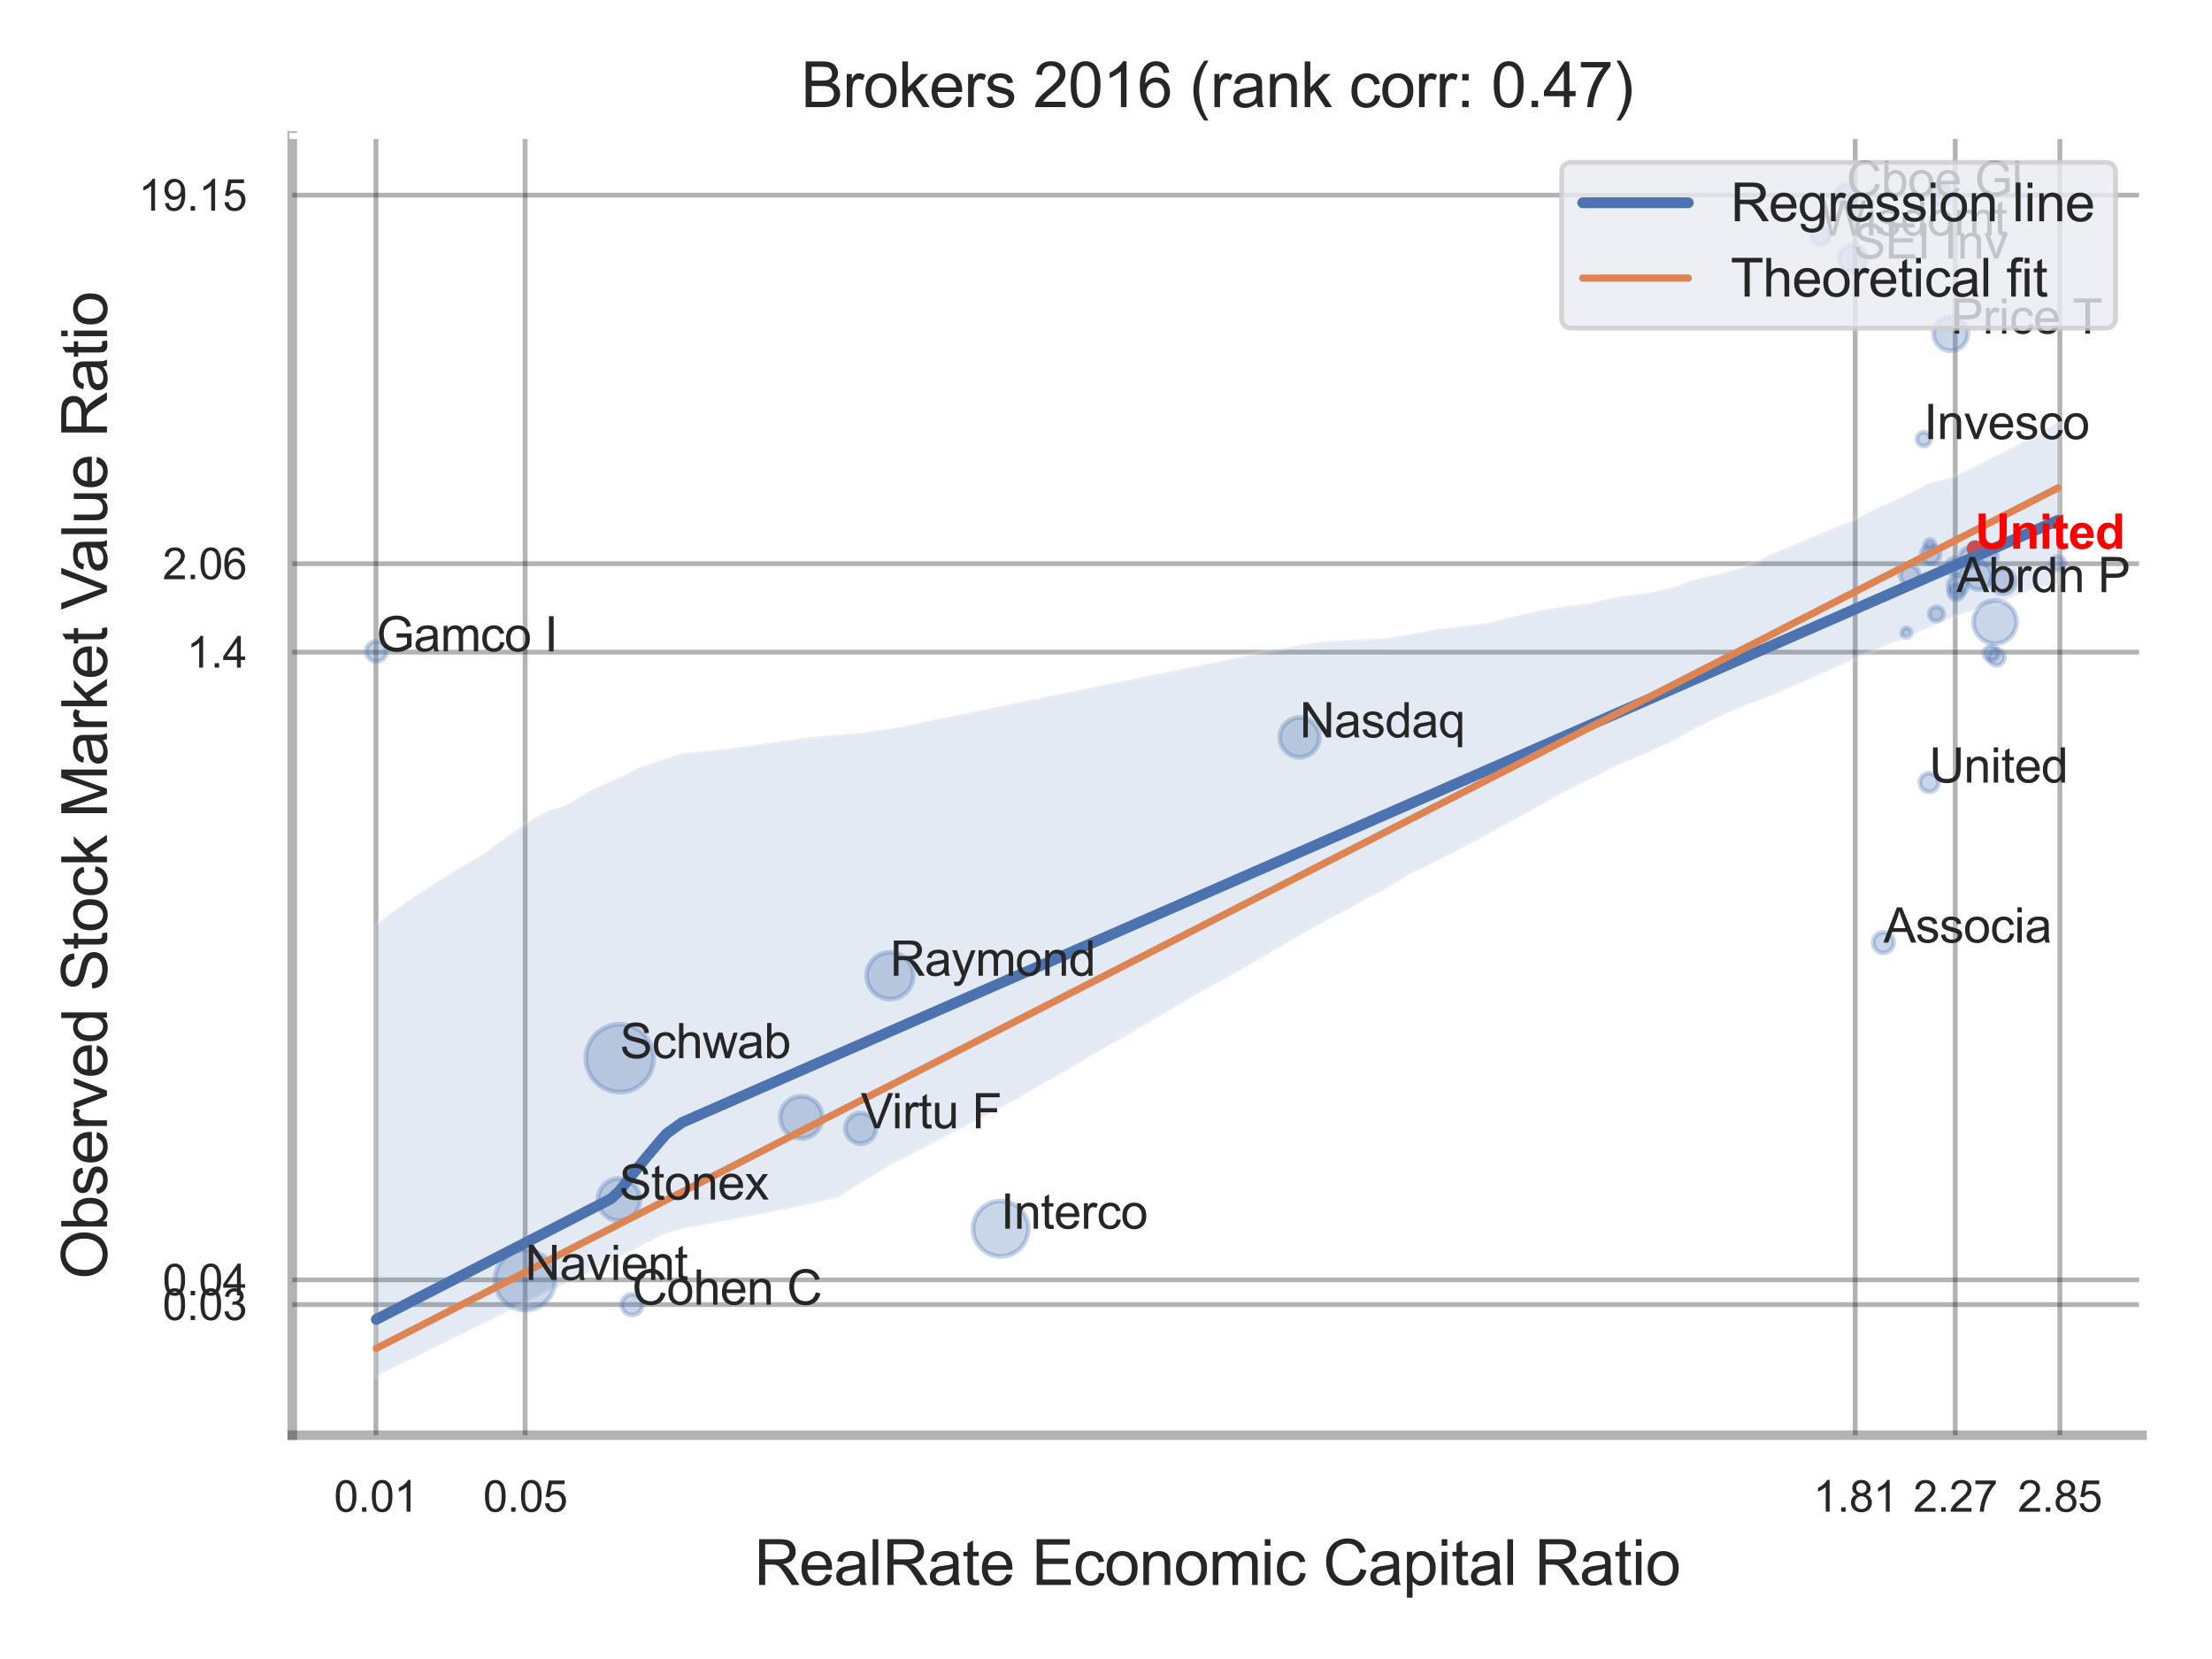 <?xml version="1.0" encoding="utf-8" standalone="no"?>
<!DOCTYPE svg PUBLIC "-//W3C//DTD SVG 1.1//EN"
  "http://www.w3.org/Graphics/SVG/1.1/DTD/svg11.dtd">
<svg xmlns:xlink="http://www.w3.org/1999/xlink" width="460.8pt" height="345.6pt" viewBox="0 0 460.8 345.6" xmlns="http://www.w3.org/2000/svg" version="1.1">
 <defs>
  <style type="text/css">*{stroke-linejoin: round; stroke-linecap: butt}</style>
 </defs>
 <g id="figure_1">
  <g id="patch_1">
   <path d="M 0 345.6 
L 460.8 345.6 
L 460.8 0 
L 0 0 
z
" style="fill: #ffffff"/>
  </g>
  <g id="axes_1">
   <g id="patch_2">
    <path d="M 60.885 298.98 
L 446.221 298.98 
L 446.221 28.32 
L 60.885 28.32 
z
" style="fill: #ffffff"/>
   </g>
   <g id="matplotlib.axis_1">
    <g id="xtick_1">
     <g id="line2d_1">
      <path d="M 78.323 298.98 
L 78.323 28.32 
" clip-path="url(#p49d3b71d87)" style="fill: none; stroke: #000000; stroke-opacity: 0.3; stroke-linecap: round"/>
     </g>
     <g id="text_1">
      <!-- 0.01 -->
      <g style="fill: #262626" transform="translate(69.565 314.922) scale(0.09 -0.09)">
       <defs>
        <path id="ArialMT-30" d="M 266 2259 
Q 266 3072 433 3567 
Q 600 4063 929 4331 
Q 1259 4600 1759 4600 
Q 2128 4600 2406 4451 
Q 2684 4303 2865 4023 
Q 3047 3744 3150 3342 
Q 3253 2941 3253 2259 
Q 3253 1453 3087 958 
Q 2922 463 2592 192 
Q 2263 -78 1759 -78 
Q 1097 -78 719 397 
Q 266 969 266 2259 
z
M 844 2259 
Q 844 1131 1108 757 
Q 1372 384 1759 384 
Q 2147 384 2411 759 
Q 2675 1134 2675 2259 
Q 2675 3391 2411 3762 
Q 2147 4134 1753 4134 
Q 1366 4134 1134 3806 
Q 844 3388 844 2259 
z
" transform="scale(0.016)"/>
        <path id="ArialMT-2e" d="M 581 0 
L 581 641 
L 1222 641 
L 1222 0 
L 581 0 
z
" transform="scale(0.016)"/>
        <path id="ArialMT-31" d="M 2384 0 
L 1822 0 
L 1822 3584 
Q 1619 3391 1289 3197 
Q 959 3003 697 2906 
L 697 3450 
Q 1169 3672 1522 3987 
Q 1875 4303 2022 4600 
L 2384 4600 
L 2384 0 
z
" transform="scale(0.016)"/>
       </defs>
       <use xlink:href="#ArialMT-30"/>
       <use xlink:href="#ArialMT-2e" x="55.615"/>
       <use xlink:href="#ArialMT-30" x="83.398"/>
       <use xlink:href="#ArialMT-31" x="139.014"/>
      </g>
     </g>
    </g>
    <g id="xtick_2">
     <g id="line2d_2">
      <path d="M 109.401 298.98 
L 109.401 28.32 
" clip-path="url(#p49d3b71d87)" style="fill: none; stroke: #000000; stroke-opacity: 0.3; stroke-linecap: round"/>
     </g>
     <g id="text_2">
      <!-- 0.05 -->
      <g style="fill: #262626" transform="translate(100.644 314.922) scale(0.09 -0.09)">
       <defs>
        <path id="ArialMT-35" d="M 266 1200 
L 856 1250 
Q 922 819 1161 601 
Q 1400 384 1738 384 
Q 2144 384 2425 690 
Q 2706 997 2706 1503 
Q 2706 1984 2436 2262 
Q 2166 2541 1728 2541 
Q 1456 2541 1237 2417 
Q 1019 2294 894 2097 
L 366 2166 
L 809 4519 
L 3088 4519 
L 3088 3981 
L 1259 3981 
L 1013 2750 
Q 1425 3038 1878 3038 
Q 2478 3038 2890 2622 
Q 3303 2206 3303 1553 
Q 3303 931 2941 478 
Q 2500 -78 1738 -78 
Q 1113 -78 717 272 
Q 322 622 266 1200 
z
" transform="scale(0.016)"/>
       </defs>
       <use xlink:href="#ArialMT-30"/>
       <use xlink:href="#ArialMT-2e" x="55.615"/>
       <use xlink:href="#ArialMT-30" x="83.398"/>
       <use xlink:href="#ArialMT-35" x="139.014"/>
      </g>
     </g>
    </g>
    <g id="xtick_3">
     <g id="line2d_3">
      <path d="M 386.473 298.98 
L 386.473 28.32 
" clip-path="url(#p49d3b71d87)" style="fill: none; stroke: #000000; stroke-opacity: 0.3; stroke-linecap: round"/>
     </g>
     <g id="text_3">
      <!-- 1.81 -->
      <g style="fill: #262626" transform="translate(377.715 314.922) scale(0.09 -0.09)">
       <defs>
        <path id="ArialMT-38" d="M 1131 2484 
Q 781 2613 612 2850 
Q 444 3088 444 3419 
Q 444 3919 803 4259 
Q 1163 4600 1759 4600 
Q 2359 4600 2725 4251 
Q 3091 3903 3091 3403 
Q 3091 3084 2923 2848 
Q 2756 2613 2416 2484 
Q 2838 2347 3058 2040 
Q 3278 1734 3278 1309 
Q 3278 722 2862 322 
Q 2447 -78 1769 -78 
Q 1091 -78 675 323 
Q 259 725 259 1325 
Q 259 1772 486 2073 
Q 713 2375 1131 2484 
z
M 1019 3438 
Q 1019 3113 1228 2906 
Q 1438 2700 1772 2700 
Q 2097 2700 2305 2904 
Q 2513 3109 2513 3406 
Q 2513 3716 2298 3927 
Q 2084 4138 1766 4138 
Q 1444 4138 1231 3931 
Q 1019 3725 1019 3438 
z
M 838 1322 
Q 838 1081 952 856 
Q 1066 631 1291 507 
Q 1516 384 1775 384 
Q 2178 384 2440 643 
Q 2703 903 2703 1303 
Q 2703 1709 2433 1975 
Q 2163 2241 1756 2241 
Q 1359 2241 1098 1978 
Q 838 1716 838 1322 
z
" transform="scale(0.016)"/>
       </defs>
       <use xlink:href="#ArialMT-31"/>
       <use xlink:href="#ArialMT-2e" x="55.615"/>
       <use xlink:href="#ArialMT-38" x="83.398"/>
       <use xlink:href="#ArialMT-31" x="139.014"/>
      </g>
     </g>
    </g>
    <g id="xtick_4">
     <g id="line2d_4">
      <path d="M 407.314 298.98 
L 407.314 28.32 
" clip-path="url(#p49d3b71d87)" style="fill: none; stroke: #000000; stroke-opacity: 0.3; stroke-linecap: round"/>
     </g>
     <g id="text_4">
      <!-- 2.27 -->
      <g style="fill: #262626" transform="translate(398.557 314.922) scale(0.09 -0.09)">
       <defs>
        <path id="ArialMT-32" d="M 3222 541 
L 3222 0 
L 194 0 
Q 188 203 259 391 
Q 375 700 629 1000 
Q 884 1300 1366 1694 
Q 2113 2306 2375 2664 
Q 2638 3022 2638 3341 
Q 2638 3675 2398 3904 
Q 2159 4134 1775 4134 
Q 1369 4134 1125 3890 
Q 881 3647 878 3216 
L 300 3275 
Q 359 3922 746 4261 
Q 1134 4600 1788 4600 
Q 2447 4600 2831 4234 
Q 3216 3869 3216 3328 
Q 3216 3053 3103 2787 
Q 2991 2522 2730 2228 
Q 2469 1934 1863 1422 
Q 1356 997 1212 845 
Q 1069 694 975 541 
L 3222 541 
z
" transform="scale(0.016)"/>
        <path id="ArialMT-37" d="M 303 3981 
L 303 4522 
L 3269 4522 
L 3269 4084 
Q 2831 3619 2401 2847 
Q 1972 2075 1738 1259 
Q 1569 684 1522 0 
L 944 0 
Q 953 541 1156 1306 
Q 1359 2072 1739 2783 
Q 2119 3494 2547 3981 
L 303 3981 
z
" transform="scale(0.016)"/>
       </defs>
       <use xlink:href="#ArialMT-32"/>
       <use xlink:href="#ArialMT-2e" x="55.615"/>
       <use xlink:href="#ArialMT-32" x="83.398"/>
       <use xlink:href="#ArialMT-37" x="139.014"/>
      </g>
     </g>
    </g>
    <g id="xtick_5">
     <g id="line2d_5">
      <path d="M 429.103 298.98 
L 429.103 28.32 
" clip-path="url(#p49d3b71d87)" style="fill: none; stroke: #000000; stroke-opacity: 0.3; stroke-linecap: round"/>
     </g>
     <g id="text_5">
      <!-- 2.85 -->
      <g style="fill: #262626" transform="translate(420.346 314.922) scale(0.09 -0.09)">
       <use xlink:href="#ArialMT-32"/>
       <use xlink:href="#ArialMT-2e" x="55.615"/>
       <use xlink:href="#ArialMT-38" x="83.398"/>
       <use xlink:href="#ArialMT-35" x="139.014"/>
      </g>
     </g>
    </g>
    <g id="xtick_6"/>
    <g id="xtick_7"/>
    <g id="text_6">
     <!-- RealRate Economic Capital Ratio -->
     <g style="fill: #262626" transform="translate(157.095 330.174) scale(0.13 -0.13)">
      <defs>
       <path id="ArialMT-52" d="M 503 0 
L 503 4581 
L 2534 4581 
Q 3147 4581 3465 4457 
Q 3784 4334 3975 4021 
Q 4166 3709 4166 3331 
Q 4166 2844 3850 2509 
Q 3534 2175 2875 2084 
Q 3116 1969 3241 1856 
Q 3506 1613 3744 1247 
L 4541 0 
L 3778 0 
L 3172 953 
Q 2906 1366 2734 1584 
Q 2563 1803 2427 1890 
Q 2291 1978 2150 2013 
Q 2047 2034 1813 2034 
L 1109 2034 
L 1109 0 
L 503 0 
z
M 1109 2559 
L 2413 2559 
Q 2828 2559 3062 2645 
Q 3297 2731 3419 2920 
Q 3541 3109 3541 3331 
Q 3541 3656 3305 3865 
Q 3069 4075 2559 4075 
L 1109 4075 
L 1109 2559 
z
" transform="scale(0.016)"/>
       <path id="ArialMT-65" d="M 2694 1069 
L 3275 997 
Q 3138 488 2766 206 
Q 2394 -75 1816 -75 
Q 1088 -75 661 373 
Q 234 822 234 1631 
Q 234 2469 665 2931 
Q 1097 3394 1784 3394 
Q 2450 3394 2872 2941 
Q 3294 2488 3294 1666 
Q 3294 1616 3291 1516 
L 816 1516 
Q 847 969 1125 678 
Q 1403 388 1819 388 
Q 2128 388 2347 550 
Q 2566 713 2694 1069 
z
M 847 1978 
L 2700 1978 
Q 2663 2397 2488 2606 
Q 2219 2931 1791 2931 
Q 1403 2931 1139 2672 
Q 875 2413 847 1978 
z
" transform="scale(0.016)"/>
       <path id="ArialMT-61" d="M 2588 409 
Q 2275 144 1986 34 
Q 1697 -75 1366 -75 
Q 819 -75 525 192 
Q 231 459 231 875 
Q 231 1119 342 1320 
Q 453 1522 633 1644 
Q 813 1766 1038 1828 
Q 1203 1872 1538 1913 
Q 2219 1994 2541 2106 
Q 2544 2222 2544 2253 
Q 2544 2597 2384 2738 
Q 2169 2928 1744 2928 
Q 1347 2928 1158 2789 
Q 969 2650 878 2297 
L 328 2372 
Q 403 2725 575 2942 
Q 747 3159 1072 3276 
Q 1397 3394 1825 3394 
Q 2250 3394 2515 3294 
Q 2781 3194 2906 3042 
Q 3031 2891 3081 2659 
Q 3109 2516 3109 2141 
L 3109 1391 
Q 3109 606 3145 398 
Q 3181 191 3288 0 
L 2700 0 
Q 2613 175 2588 409 
z
M 2541 1666 
Q 2234 1541 1622 1453 
Q 1275 1403 1131 1340 
Q 988 1278 909 1158 
Q 831 1038 831 891 
Q 831 666 1001 516 
Q 1172 366 1500 366 
Q 1825 366 2078 508 
Q 2331 650 2450 897 
Q 2541 1088 2541 1459 
L 2541 1666 
z
" transform="scale(0.016)"/>
       <path id="ArialMT-6c" d="M 409 0 
L 409 4581 
L 972 4581 
L 972 0 
L 409 0 
z
" transform="scale(0.016)"/>
       <path id="ArialMT-74" d="M 1650 503 
L 1731 6 
Q 1494 -44 1306 -44 
Q 1000 -44 831 53 
Q 663 150 594 308 
Q 525 466 525 972 
L 525 2881 
L 113 2881 
L 113 3319 
L 525 3319 
L 525 4141 
L 1084 4478 
L 1084 3319 
L 1650 3319 
L 1650 2881 
L 1084 2881 
L 1084 941 
Q 1084 700 1114 631 
Q 1144 563 1211 522 
Q 1278 481 1403 481 
Q 1497 481 1650 503 
z
" transform="scale(0.016)"/>
       <path id="ArialMT-20" transform="scale(0.016)"/>
       <path id="ArialMT-45" d="M 506 0 
L 506 4581 
L 3819 4581 
L 3819 4041 
L 1113 4041 
L 1113 2638 
L 3647 2638 
L 3647 2100 
L 1113 2100 
L 1113 541 
L 3925 541 
L 3925 0 
L 506 0 
z
" transform="scale(0.016)"/>
       <path id="ArialMT-63" d="M 2588 1216 
L 3141 1144 
Q 3050 572 2676 248 
Q 2303 -75 1759 -75 
Q 1078 -75 664 370 
Q 250 816 250 1647 
Q 250 2184 428 2587 
Q 606 2991 970 3192 
Q 1334 3394 1763 3394 
Q 2303 3394 2647 3120 
Q 2991 2847 3088 2344 
L 2541 2259 
Q 2463 2594 2264 2762 
Q 2066 2931 1784 2931 
Q 1359 2931 1093 2626 
Q 828 2322 828 1663 
Q 828 994 1084 691 
Q 1341 388 1753 388 
Q 2084 388 2306 591 
Q 2528 794 2588 1216 
z
" transform="scale(0.016)"/>
       <path id="ArialMT-6f" d="M 213 1659 
Q 213 2581 725 3025 
Q 1153 3394 1769 3394 
Q 2453 3394 2887 2945 
Q 3322 2497 3322 1706 
Q 3322 1066 3130 698 
Q 2938 331 2570 128 
Q 2203 -75 1769 -75 
Q 1072 -75 642 372 
Q 213 819 213 1659 
z
M 791 1659 
Q 791 1022 1069 705 
Q 1347 388 1769 388 
Q 2188 388 2466 706 
Q 2744 1025 2744 1678 
Q 2744 2294 2464 2611 
Q 2184 2928 1769 2928 
Q 1347 2928 1069 2612 
Q 791 2297 791 1659 
z
" transform="scale(0.016)"/>
       <path id="ArialMT-6e" d="M 422 0 
L 422 3319 
L 928 3319 
L 928 2847 
Q 1294 3394 1984 3394 
Q 2284 3394 2536 3286 
Q 2788 3178 2913 3003 
Q 3038 2828 3088 2588 
Q 3119 2431 3119 2041 
L 3119 0 
L 2556 0 
L 2556 2019 
Q 2556 2363 2490 2533 
Q 2425 2703 2258 2804 
Q 2091 2906 1866 2906 
Q 1506 2906 1245 2678 
Q 984 2450 984 1813 
L 984 0 
L 422 0 
z
" transform="scale(0.016)"/>
       <path id="ArialMT-6d" d="M 422 0 
L 422 3319 
L 925 3319 
L 925 2853 
Q 1081 3097 1340 3245 
Q 1600 3394 1931 3394 
Q 2300 3394 2536 3241 
Q 2772 3088 2869 2813 
Q 3263 3394 3894 3394 
Q 4388 3394 4653 3120 
Q 4919 2847 4919 2278 
L 4919 0 
L 4359 0 
L 4359 2091 
Q 4359 2428 4304 2576 
Q 4250 2725 4106 2815 
Q 3963 2906 3769 2906 
Q 3419 2906 3187 2673 
Q 2956 2441 2956 1928 
L 2956 0 
L 2394 0 
L 2394 2156 
Q 2394 2531 2256 2718 
Q 2119 2906 1806 2906 
Q 1569 2906 1367 2781 
Q 1166 2656 1075 2415 
Q 984 2175 984 1722 
L 984 0 
L 422 0 
z
" transform="scale(0.016)"/>
       <path id="ArialMT-69" d="M 425 3934 
L 425 4581 
L 988 4581 
L 988 3934 
L 425 3934 
z
M 425 0 
L 425 3319 
L 988 3319 
L 988 0 
L 425 0 
z
" transform="scale(0.016)"/>
       <path id="ArialMT-43" d="M 3763 1606 
L 4369 1453 
Q 4178 706 3683 314 
Q 3188 -78 2472 -78 
Q 1731 -78 1267 223 
Q 803 525 561 1097 
Q 319 1669 319 2325 
Q 319 3041 592 3573 
Q 866 4106 1370 4382 
Q 1875 4659 2481 4659 
Q 3169 4659 3637 4309 
Q 4106 3959 4291 3325 
L 3694 3184 
Q 3534 3684 3231 3912 
Q 2928 4141 2469 4141 
Q 1941 4141 1586 3887 
Q 1231 3634 1087 3207 
Q 944 2781 944 2328 
Q 944 1744 1114 1308 
Q 1284 872 1643 656 
Q 2003 441 2422 441 
Q 2931 441 3284 734 
Q 3638 1028 3763 1606 
z
" transform="scale(0.016)"/>
       <path id="ArialMT-70" d="M 422 -1272 
L 422 3319 
L 934 3319 
L 934 2888 
Q 1116 3141 1344 3267 
Q 1572 3394 1897 3394 
Q 2322 3394 2647 3175 
Q 2972 2956 3137 2557 
Q 3303 2159 3303 1684 
Q 3303 1175 3120 767 
Q 2938 359 2589 142 
Q 2241 -75 1856 -75 
Q 1575 -75 1351 44 
Q 1128 163 984 344 
L 984 -1272 
L 422 -1272 
z
M 931 1641 
Q 931 1000 1190 694 
Q 1450 388 1819 388 
Q 2194 388 2461 705 
Q 2728 1022 2728 1688 
Q 2728 2322 2467 2637 
Q 2206 2953 1844 2953 
Q 1484 2953 1207 2617 
Q 931 2281 931 1641 
z
" transform="scale(0.016)"/>
      </defs>
      <use xlink:href="#ArialMT-52"/>
      <use xlink:href="#ArialMT-65" x="72.217"/>
      <use xlink:href="#ArialMT-61" x="127.832"/>
      <use xlink:href="#ArialMT-6c" x="183.447"/>
      <use xlink:href="#ArialMT-52" x="205.664"/>
      <use xlink:href="#ArialMT-61" x="277.881"/>
      <use xlink:href="#ArialMT-74" x="333.496"/>
      <use xlink:href="#ArialMT-65" x="361.279"/>
      <use xlink:href="#ArialMT-20" x="416.895"/>
      <use xlink:href="#ArialMT-45" x="444.678"/>
      <use xlink:href="#ArialMT-63" x="511.377"/>
      <use xlink:href="#ArialMT-6f" x="561.377"/>
      <use xlink:href="#ArialMT-6e" x="616.992"/>
      <use xlink:href="#ArialMT-6f" x="672.607"/>
      <use xlink:href="#ArialMT-6d" x="728.223"/>
      <use xlink:href="#ArialMT-69" x="811.523"/>
      <use xlink:href="#ArialMT-63" x="833.74"/>
      <use xlink:href="#ArialMT-20" x="883.74"/>
      <use xlink:href="#ArialMT-43" x="911.523"/>
      <use xlink:href="#ArialMT-61" x="983.74"/>
      <use xlink:href="#ArialMT-70" x="1039.355"/>
      <use xlink:href="#ArialMT-69" x="1094.971"/>
      <use xlink:href="#ArialMT-74" x="1117.188"/>
      <use xlink:href="#ArialMT-61" x="1144.971"/>
      <use xlink:href="#ArialMT-6c" x="1200.586"/>
      <use xlink:href="#ArialMT-20" x="1222.803"/>
      <use xlink:href="#ArialMT-52" x="1250.586"/>
      <use xlink:href="#ArialMT-61" x="1322.803"/>
      <use xlink:href="#ArialMT-74" x="1378.418"/>
      <use xlink:href="#ArialMT-69" x="1406.201"/>
      <use xlink:href="#ArialMT-6f" x="1428.418"/>
     </g>
    </g>
   </g>
   <g id="matplotlib.axis_2">
    <g id="ytick_1">
     <g id="line2d_6">
      <path d="M 60.885 271.768 
L 446.221 271.768 
" clip-path="url(#p49d3b71d87)" style="fill: none; stroke: #000000; stroke-opacity: 0.3; stroke-linecap: round"/>
     </g>
     <g id="text_7">
      <!-- 0.03 -->
      <g style="fill: #262626" transform="translate(33.87 274.989) scale(0.09 -0.09)">
       <defs>
        <path id="ArialMT-33" d="M 269 1209 
L 831 1284 
Q 928 806 1161 595 
Q 1394 384 1728 384 
Q 2125 384 2398 659 
Q 2672 934 2672 1341 
Q 2672 1728 2419 1979 
Q 2166 2231 1775 2231 
Q 1616 2231 1378 2169 
L 1441 2663 
Q 1497 2656 1531 2656 
Q 1891 2656 2178 2843 
Q 2466 3031 2466 3422 
Q 2466 3731 2256 3934 
Q 2047 4138 1716 4138 
Q 1388 4138 1169 3931 
Q 950 3725 888 3313 
L 325 3413 
Q 428 3978 793 4289 
Q 1159 4600 1703 4600 
Q 2078 4600 2393 4439 
Q 2709 4278 2876 4000 
Q 3044 3722 3044 3409 
Q 3044 3113 2884 2869 
Q 2725 2625 2413 2481 
Q 2819 2388 3044 2092 
Q 3269 1797 3269 1353 
Q 3269 753 2831 336 
Q 2394 -81 1725 -81 
Q 1122 -81 723 278 
Q 325 638 269 1209 
z
" transform="scale(0.016)"/>
       </defs>
       <use xlink:href="#ArialMT-30"/>
       <use xlink:href="#ArialMT-2e" x="55.615"/>
       <use xlink:href="#ArialMT-30" x="83.398"/>
       <use xlink:href="#ArialMT-33" x="139.014"/>
      </g>
     </g>
    </g>
    <g id="ytick_2">
     <g id="line2d_7">
      <path d="M 60.885 266.618 
L 446.221 266.618 
" clip-path="url(#p49d3b71d87)" style="fill: none; stroke: #000000; stroke-opacity: 0.3; stroke-linecap: round"/>
     </g>
     <g id="text_8">
      <!-- 0.04 -->
      <g style="fill: #262626" transform="translate(33.87 269.839) scale(0.09 -0.09)">
       <defs>
        <path id="ArialMT-34" d="M 2069 0 
L 2069 1097 
L 81 1097 
L 81 1613 
L 2172 4581 
L 2631 4581 
L 2631 1613 
L 3250 1613 
L 3250 1097 
L 2631 1097 
L 2631 0 
L 2069 0 
z
M 2069 1613 
L 2069 3678 
L 634 1613 
L 2069 1613 
z
" transform="scale(0.016)"/>
       </defs>
       <use xlink:href="#ArialMT-30"/>
       <use xlink:href="#ArialMT-2e" x="55.615"/>
       <use xlink:href="#ArialMT-30" x="83.398"/>
       <use xlink:href="#ArialMT-34" x="139.014"/>
      </g>
     </g>
    </g>
    <g id="ytick_3">
     <g id="line2d_8">
      <path d="M 60.885 135.851 
L 446.221 135.851 
" clip-path="url(#p49d3b71d87)" style="fill: none; stroke: #000000; stroke-opacity: 0.3; stroke-linecap: round"/>
     </g>
     <g id="text_9">
      <!-- 1.4 -->
      <g style="fill: #262626" transform="translate(38.875 139.072) scale(0.09 -0.09)">
       <use xlink:href="#ArialMT-31"/>
       <use xlink:href="#ArialMT-2e" x="55.615"/>
       <use xlink:href="#ArialMT-34" x="83.398"/>
      </g>
     </g>
    </g>
    <g id="ytick_4">
     <g id="line2d_9">
      <path d="M 60.885 117.43 
L 446.221 117.43 
" clip-path="url(#p49d3b71d87)" style="fill: none; stroke: #000000; stroke-opacity: 0.3; stroke-linecap: round"/>
     </g>
     <g id="text_10">
      <!-- 2.06 -->
      <g style="fill: #262626" transform="translate(33.87 120.651) scale(0.09 -0.09)">
       <defs>
        <path id="ArialMT-36" d="M 3184 3459 
L 2625 3416 
Q 2550 3747 2413 3897 
Q 2184 4138 1850 4138 
Q 1581 4138 1378 3988 
Q 1113 3794 959 3422 
Q 806 3050 800 2363 
Q 1003 2672 1297 2822 
Q 1591 2972 1913 2972 
Q 2475 2972 2870 2558 
Q 3266 2144 3266 1488 
Q 3266 1056 3080 686 
Q 2894 316 2569 119 
Q 2244 -78 1831 -78 
Q 1128 -78 684 439 
Q 241 956 241 2144 
Q 241 3472 731 4075 
Q 1159 4600 1884 4600 
Q 2425 4600 2770 4297 
Q 3116 3994 3184 3459 
z
M 888 1484 
Q 888 1194 1011 928 
Q 1134 663 1356 523 
Q 1578 384 1822 384 
Q 2178 384 2434 671 
Q 2691 959 2691 1453 
Q 2691 1928 2437 2201 
Q 2184 2475 1800 2475 
Q 1419 2475 1153 2201 
Q 888 1928 888 1484 
z
" transform="scale(0.016)"/>
       </defs>
       <use xlink:href="#ArialMT-32"/>
       <use xlink:href="#ArialMT-2e" x="55.615"/>
       <use xlink:href="#ArialMT-30" x="83.398"/>
       <use xlink:href="#ArialMT-36" x="139.014"/>
      </g>
     </g>
    </g>
    <g id="ytick_5">
     <g id="line2d_10">
      <path d="M 60.885 40.653 
L 446.221 40.653 
" clip-path="url(#p49d3b71d87)" style="fill: none; stroke: #000000; stroke-opacity: 0.3; stroke-linecap: round"/>
     </g>
     <g id="text_11">
      <!-- 19.15 -->
      <g style="fill: #262626" transform="translate(28.865 43.874) scale(0.09 -0.09)">
       <defs>
        <path id="ArialMT-39" d="M 350 1059 
L 891 1109 
Q 959 728 1153 556 
Q 1347 384 1650 384 
Q 1909 384 2104 503 
Q 2300 622 2425 820 
Q 2550 1019 2634 1356 
Q 2719 1694 2719 2044 
Q 2719 2081 2716 2156 
Q 2547 1888 2255 1720 
Q 1963 1553 1622 1553 
Q 1053 1553 659 1965 
Q 266 2378 266 3053 
Q 266 3750 677 4175 
Q 1088 4600 1706 4600 
Q 2153 4600 2523 4359 
Q 2894 4119 3086 3673 
Q 3278 3228 3278 2384 
Q 3278 1506 3087 986 
Q 2897 466 2520 194 
Q 2144 -78 1638 -78 
Q 1100 -78 759 220 
Q 419 519 350 1059 
z
M 2653 3081 
Q 2653 3566 2395 3850 
Q 2138 4134 1775 4134 
Q 1400 4134 1122 3828 
Q 844 3522 844 3034 
Q 844 2597 1108 2323 
Q 1372 2050 1759 2050 
Q 2150 2050 2401 2323 
Q 2653 2597 2653 3081 
z
" transform="scale(0.016)"/>
       </defs>
       <use xlink:href="#ArialMT-31"/>
       <use xlink:href="#ArialMT-39" x="55.615"/>
       <use xlink:href="#ArialMT-2e" x="111.23"/>
       <use xlink:href="#ArialMT-31" x="139.014"/>
       <use xlink:href="#ArialMT-35" x="194.629"/>
      </g>
     </g>
    </g>
    <g id="ytick_6"/>
    <g id="ytick_7"/>
    <g id="ytick_8"/>
    <g id="text_12">
     <!-- Observed Stock Market Value Ratio -->
     <g style="fill: #262626" transform="translate(22.282 266.489) rotate(-90) scale(0.13 -0.13)">
      <defs>
       <path id="ArialMT-4f" d="M 309 2231 
Q 309 3372 921 4017 
Q 1534 4663 2503 4663 
Q 3138 4663 3647 4359 
Q 4156 4056 4423 3514 
Q 4691 2972 4691 2284 
Q 4691 1588 4409 1038 
Q 4128 488 3612 205 
Q 3097 -78 2500 -78 
Q 1853 -78 1343 234 
Q 834 547 571 1087 
Q 309 1628 309 2231 
z
M 934 2222 
Q 934 1394 1379 917 
Q 1825 441 2497 441 
Q 3181 441 3623 922 
Q 4066 1403 4066 2288 
Q 4066 2847 3877 3264 
Q 3688 3681 3323 3911 
Q 2959 4141 2506 4141 
Q 1863 4141 1398 3698 
Q 934 3256 934 2222 
z
" transform="scale(0.016)"/>
       <path id="ArialMT-62" d="M 941 0 
L 419 0 
L 419 4581 
L 981 4581 
L 981 2947 
Q 1338 3394 1891 3394 
Q 2197 3394 2470 3270 
Q 2744 3147 2920 2923 
Q 3097 2700 3197 2384 
Q 3297 2069 3297 1709 
Q 3297 856 2875 390 
Q 2453 -75 1863 -75 
Q 1275 -75 941 416 
L 941 0 
z
M 934 1684 
Q 934 1088 1097 822 
Q 1363 388 1816 388 
Q 2184 388 2453 708 
Q 2722 1028 2722 1663 
Q 2722 2313 2464 2622 
Q 2206 2931 1841 2931 
Q 1472 2931 1203 2611 
Q 934 2291 934 1684 
z
" transform="scale(0.016)"/>
       <path id="ArialMT-73" d="M 197 991 
L 753 1078 
Q 800 744 1014 566 
Q 1228 388 1613 388 
Q 2000 388 2187 545 
Q 2375 703 2375 916 
Q 2375 1106 2209 1216 
Q 2094 1291 1634 1406 
Q 1016 1563 777 1677 
Q 538 1791 414 1992 
Q 291 2194 291 2438 
Q 291 2659 392 2848 
Q 494 3038 669 3163 
Q 800 3259 1026 3326 
Q 1253 3394 1513 3394 
Q 1903 3394 2198 3281 
Q 2494 3169 2634 2976 
Q 2775 2784 2828 2463 
L 2278 2388 
Q 2241 2644 2061 2787 
Q 1881 2931 1553 2931 
Q 1166 2931 1000 2803 
Q 834 2675 834 2503 
Q 834 2394 903 2306 
Q 972 2216 1119 2156 
Q 1203 2125 1616 2013 
Q 2213 1853 2448 1751 
Q 2684 1650 2818 1456 
Q 2953 1263 2953 975 
Q 2953 694 2789 445 
Q 2625 197 2315 61 
Q 2006 -75 1616 -75 
Q 969 -75 630 194 
Q 291 463 197 991 
z
" transform="scale(0.016)"/>
       <path id="ArialMT-72" d="M 416 0 
L 416 3319 
L 922 3319 
L 922 2816 
Q 1116 3169 1280 3281 
Q 1444 3394 1641 3394 
Q 1925 3394 2219 3213 
L 2025 2691 
Q 1819 2813 1613 2813 
Q 1428 2813 1281 2702 
Q 1134 2591 1072 2394 
Q 978 2094 978 1738 
L 978 0 
L 416 0 
z
" transform="scale(0.016)"/>
       <path id="ArialMT-76" d="M 1344 0 
L 81 3319 
L 675 3319 
L 1388 1331 
Q 1503 1009 1600 663 
Q 1675 925 1809 1294 
L 2547 3319 
L 3125 3319 
L 1869 0 
L 1344 0 
z
" transform="scale(0.016)"/>
       <path id="ArialMT-64" d="M 2575 0 
L 2575 419 
Q 2259 -75 1647 -75 
Q 1250 -75 917 144 
Q 584 363 401 755 
Q 219 1147 219 1656 
Q 219 2153 384 2558 
Q 550 2963 881 3178 
Q 1213 3394 1622 3394 
Q 1922 3394 2156 3267 
Q 2391 3141 2538 2938 
L 2538 4581 
L 3097 4581 
L 3097 0 
L 2575 0 
z
M 797 1656 
Q 797 1019 1065 703 
Q 1334 388 1700 388 
Q 2069 388 2326 689 
Q 2584 991 2584 1609 
Q 2584 2291 2321 2609 
Q 2059 2928 1675 2928 
Q 1300 2928 1048 2622 
Q 797 2316 797 1656 
z
" transform="scale(0.016)"/>
       <path id="ArialMT-53" d="M 288 1472 
L 859 1522 
Q 900 1178 1048 958 
Q 1197 738 1509 602 
Q 1822 466 2213 466 
Q 2559 466 2825 569 
Q 3091 672 3220 851 
Q 3350 1031 3350 1244 
Q 3350 1459 3225 1620 
Q 3100 1781 2813 1891 
Q 2628 1963 1997 2114 
Q 1366 2266 1113 2400 
Q 784 2572 623 2826 
Q 463 3081 463 3397 
Q 463 3744 659 4045 
Q 856 4347 1234 4503 
Q 1613 4659 2075 4659 
Q 2584 4659 2973 4495 
Q 3363 4331 3572 4012 
Q 3781 3694 3797 3291 
L 3216 3247 
Q 3169 3681 2898 3903 
Q 2628 4125 2100 4125 
Q 1550 4125 1298 3923 
Q 1047 3722 1047 3438 
Q 1047 3191 1225 3031 
Q 1400 2872 2139 2705 
Q 2878 2538 3153 2413 
Q 3553 2228 3743 1945 
Q 3934 1663 3934 1294 
Q 3934 928 3725 604 
Q 3516 281 3123 101 
Q 2731 -78 2241 -78 
Q 1619 -78 1198 103 
Q 778 284 539 648 
Q 300 1013 288 1472 
z
" transform="scale(0.016)"/>
       <path id="ArialMT-6b" d="M 425 0 
L 425 4581 
L 988 4581 
L 988 1969 
L 2319 3319 
L 3047 3319 
L 1778 2088 
L 3175 0 
L 2481 0 
L 1384 1697 
L 988 1316 
L 988 0 
L 425 0 
z
" transform="scale(0.016)"/>
       <path id="ArialMT-4d" d="M 475 0 
L 475 4581 
L 1388 4581 
L 2472 1338 
Q 2622 884 2691 659 
Q 2769 909 2934 1394 
L 4031 4581 
L 4847 4581 
L 4847 0 
L 4263 0 
L 4263 3834 
L 2931 0 
L 2384 0 
L 1059 3900 
L 1059 0 
L 475 0 
z
" transform="scale(0.016)"/>
       <path id="ArialMT-56" d="M 1803 0 
L 28 4581 
L 684 4581 
L 1875 1253 
Q 2019 853 2116 503 
Q 2222 878 2363 1253 
L 3600 4581 
L 4219 4581 
L 2425 0 
L 1803 0 
z
" transform="scale(0.016)"/>
       <path id="ArialMT-75" d="M 2597 0 
L 2597 488 
Q 2209 -75 1544 -75 
Q 1250 -75 995 37 
Q 741 150 617 320 
Q 494 491 444 738 
Q 409 903 409 1263 
L 409 3319 
L 972 3319 
L 972 1478 
Q 972 1038 1006 884 
Q 1059 663 1231 536 
Q 1403 409 1656 409 
Q 1909 409 2131 539 
Q 2353 669 2445 892 
Q 2538 1116 2538 1541 
L 2538 3319 
L 3100 3319 
L 3100 0 
L 2597 0 
z
" transform="scale(0.016)"/>
      </defs>
      <use xlink:href="#ArialMT-4f"/>
      <use xlink:href="#ArialMT-62" x="77.783"/>
      <use xlink:href="#ArialMT-73" x="133.398"/>
      <use xlink:href="#ArialMT-65" x="183.398"/>
      <use xlink:href="#ArialMT-72" x="239.014"/>
      <use xlink:href="#ArialMT-76" x="272.314"/>
      <use xlink:href="#ArialMT-65" x="322.314"/>
      <use xlink:href="#ArialMT-64" x="377.93"/>
      <use xlink:href="#ArialMT-20" x="433.545"/>
      <use xlink:href="#ArialMT-53" x="461.328"/>
      <use xlink:href="#ArialMT-74" x="528.027"/>
      <use xlink:href="#ArialMT-6f" x="555.811"/>
      <use xlink:href="#ArialMT-63" x="611.426"/>
      <use xlink:href="#ArialMT-6b" x="661.426"/>
      <use xlink:href="#ArialMT-20" x="711.426"/>
      <use xlink:href="#ArialMT-4d" x="739.209"/>
      <use xlink:href="#ArialMT-61" x="822.51"/>
      <use xlink:href="#ArialMT-72" x="878.125"/>
      <use xlink:href="#ArialMT-6b" x="911.426"/>
      <use xlink:href="#ArialMT-65" x="961.426"/>
      <use xlink:href="#ArialMT-74" x="1017.041"/>
      <use xlink:href="#ArialMT-20" x="1044.824"/>
      <use xlink:href="#ArialMT-56" x="1072.607"/>
      <use xlink:href="#ArialMT-61" x="1131.932"/>
      <use xlink:href="#ArialMT-6c" x="1187.547"/>
      <use xlink:href="#ArialMT-75" x="1209.764"/>
      <use xlink:href="#ArialMT-65" x="1265.379"/>
      <use xlink:href="#ArialMT-20" x="1320.994"/>
      <use xlink:href="#ArialMT-52" x="1348.777"/>
      <use xlink:href="#ArialMT-61" x="1420.994"/>
      <use xlink:href="#ArialMT-74" x="1476.609"/>
      <use xlink:href="#ArialMT-69" x="1504.393"/>
      <use xlink:href="#ArialMT-6f" x="1526.609"/>
     </g>
    </g>
   </g>
   <g id="PathCollection_1">
    <path d="M 129.122 227.507 
C 130.998 227.507 132.796 226.762 134.122 225.436 
C 135.448 224.11 136.193 222.311 136.193 220.436 
C 136.193 218.561 135.448 216.762 134.122 215.436 
C 132.796 214.11 130.998 213.365 129.122 213.365 
C 127.247 213.365 125.448 214.11 124.122 215.436 
C 122.796 216.762 122.051 218.561 122.051 220.436 
C 122.051 222.311 122.796 224.11 124.122 225.436 
C 125.448 226.762 127.247 227.507 129.122 227.507 
z
" clip-path="url(#p49d3b71d87)" style="fill: #4c72b0; fill-opacity: 0.3; stroke: #4c72b0; stroke-opacity: 0.3"/>
    <path d="M 386.034 56.712 
C 386.79 56.712 387.515 56.412 388.05 55.878 
C 388.584 55.343 388.885 54.618 388.885 53.862 
C 388.885 53.106 388.584 52.381 388.05 51.847 
C 387.515 51.312 386.79 51.012 386.034 51.012 
C 385.278 51.012 384.553 51.312 384.019 51.847 
C 383.484 52.381 383.184 53.106 383.184 53.862 
C 383.184 54.618 383.484 55.343 384.019 55.878 
C 384.553 56.412 385.278 56.712 386.034 56.712 
z
" clip-path="url(#p49d3b71d87)" style="fill: #4c72b0; fill-opacity: 0.3; stroke: #4c72b0; stroke-opacity: 0.3"/>
    <path d="M 185.399 208.132 
C 186.69 208.132 187.928 207.619 188.841 206.706 
C 189.754 205.793 190.267 204.555 190.267 203.264 
C 190.267 201.973 189.754 200.735 188.841 199.822 
C 187.928 198.909 186.69 198.396 185.399 198.396 
C 184.108 198.396 182.87 198.909 181.957 199.822 
C 181.044 200.735 180.531 201.973 180.531 203.264 
C 180.531 204.555 181.044 205.793 181.957 206.706 
C 182.87 207.619 184.108 208.132 185.399 208.132 
z
" clip-path="url(#p49d3b71d87)" style="fill: #4c72b0; fill-opacity: 0.3; stroke: #4c72b0; stroke-opacity: 0.3"/>
    <path d="M 166.918 237.15 
C 168.081 237.15 169.197 236.688 170.02 235.865 
C 170.842 235.043 171.304 233.927 171.304 232.764 
C 171.304 231.6 170.842 230.485 170.02 229.662 
C 169.197 228.839 168.081 228.377 166.918 228.377 
C 165.755 228.377 164.639 228.839 163.817 229.662 
C 162.994 230.485 162.532 231.6 162.532 232.764 
C 162.532 233.927 162.994 235.043 163.817 235.865 
C 164.639 236.688 165.755 237.15 166.918 237.15 
z
" clip-path="url(#p49d3b71d87)" style="fill: #4c72b0; fill-opacity: 0.3; stroke: #4c72b0; stroke-opacity: 0.3"/>
    <path d="M 379.241 51.023 
C 379.759 51.023 380.255 50.817 380.621 50.451 
C 380.987 50.085 381.193 49.588 381.193 49.071 
C 381.193 48.553 380.987 48.056 380.621 47.69 
C 380.255 47.324 379.759 47.119 379.241 47.119 
C 378.723 47.119 378.227 47.324 377.861 47.69 
C 377.495 48.056 377.289 48.553 377.289 49.071 
C 377.289 49.588 377.495 50.085 377.861 50.451 
C 378.227 50.817 378.723 51.023 379.241 51.023 
z
" clip-path="url(#p49d3b71d87)" style="fill: #4c72b0; fill-opacity: 0.3; stroke: #4c72b0; stroke-opacity: 0.3"/>
    <path d="M 128.954 254.284 
C 130.118 254.284 131.235 253.822 132.058 252.998 
C 132.882 252.175 133.344 251.058 133.344 249.893 
C 133.344 248.729 132.882 247.612 132.058 246.789 
C 131.235 245.965 130.118 245.502 128.954 245.502 
C 127.789 245.502 126.672 245.965 125.849 246.789 
C 125.025 247.612 124.563 248.729 124.563 249.893 
C 124.563 251.058 125.025 252.175 125.849 252.998 
C 126.672 253.822 127.789 254.284 128.954 254.284 
z
" clip-path="url(#p49d3b71d87)" style="fill: #4c72b0; fill-opacity: 0.3; stroke: #4c72b0; stroke-opacity: 0.3"/>
    <path d="M 78.4 137.803 
C 78.961 137.803 79.498 137.58 79.894 137.184 
C 80.29 136.788 80.513 136.25 80.513 135.69 
C 80.513 135.13 80.29 134.592 79.894 134.196 
C 79.498 133.8 78.961 133.577 78.4 133.577 
C 77.84 133.577 77.303 133.8 76.906 134.196 
C 76.51 134.592 76.287 135.13 76.287 135.69 
C 76.287 136.25 76.51 136.788 76.906 137.184 
C 77.303 137.58 77.84 137.803 78.4 137.803 
z
" clip-path="url(#p49d3b71d87)" style="fill: #4c72b0; fill-opacity: 0.3; stroke: #4c72b0; stroke-opacity: 0.3"/>
    <path d="M 406.38 73.064 
C 407.326 73.064 408.233 72.688 408.902 72.019 
C 409.571 71.351 409.947 70.443 409.947 69.497 
C 409.947 68.551 409.571 67.644 408.902 66.975 
C 408.233 66.306 407.326 65.93 406.38 65.93 
C 405.434 65.93 404.527 66.306 403.858 66.975 
C 403.189 67.644 402.813 68.551 402.813 69.497 
C 402.813 70.443 403.189 71.351 403.858 72.019 
C 404.527 72.688 405.434 73.064 406.38 73.064 
z
" clip-path="url(#p49d3b71d87)" style="fill: #4c72b0; fill-opacity: 0.3; stroke: #4c72b0; stroke-opacity: 0.3"/>
    <path d="M 270.731 157.746 
C 271.828 157.746 272.879 157.311 273.655 156.535 
C 274.43 155.76 274.866 154.708 274.866 153.612 
C 274.866 152.515 274.43 151.464 273.655 150.688 
C 272.879 149.913 271.828 149.477 270.731 149.477 
C 269.635 149.477 268.583 149.913 267.808 150.688 
C 267.032 151.464 266.597 152.515 266.597 153.612 
C 266.597 154.708 267.032 155.76 267.808 156.535 
C 268.583 157.311 269.635 157.746 270.731 157.746 
z
" clip-path="url(#p49d3b71d87)" style="fill: #4c72b0; fill-opacity: 0.3; stroke: #4c72b0; stroke-opacity: 0.3"/>
    <path d="M 415.597 134.063 
C 416.787 134.063 417.928 133.59 418.77 132.749 
C 419.611 131.908 420.084 130.766 420.084 129.576 
C 420.084 128.386 419.611 127.245 418.77 126.403 
C 417.928 125.562 416.787 125.089 415.597 125.089 
C 414.407 125.089 413.265 125.562 412.424 126.403 
C 411.583 127.245 411.11 128.386 411.11 129.576 
C 411.11 130.766 411.583 131.908 412.424 132.749 
C 413.265 133.59 414.407 134.063 415.597 134.063 
z
" clip-path="url(#p49d3b71d87)" style="fill: #4c72b0; fill-opacity: 0.3; stroke: #4c72b0; stroke-opacity: 0.3"/>
    <path d="M 131.673 273.944 
C 132.246 273.944 132.796 273.717 133.201 273.311 
C 133.607 272.906 133.835 272.356 133.835 271.783 
C 133.835 271.209 133.607 270.659 133.201 270.254 
C 132.796 269.849 132.246 269.621 131.673 269.621 
C 131.099 269.621 130.549 269.849 130.144 270.254 
C 129.739 270.659 129.511 271.209 129.511 271.783 
C 129.511 272.356 129.739 272.906 130.144 273.311 
C 130.549 273.717 131.099 273.944 131.673 273.944 
z
" clip-path="url(#p49d3b71d87)" style="fill: #4c72b0; fill-opacity: 0.3; stroke: #4c72b0; stroke-opacity: 0.3"/>
    <path d="M 404.322 42.793 
C 404.897 42.793 405.449 42.565 405.857 42.158 
C 406.264 41.751 406.492 41.198 406.492 40.623 
C 406.492 40.047 406.264 39.495 405.857 39.088 
C 405.449 38.681 404.897 38.452 404.322 38.452 
C 403.746 38.452 403.194 38.681 402.787 39.088 
C 402.38 39.495 402.151 40.047 402.151 40.623 
C 402.151 41.198 402.38 41.751 402.787 42.158 
C 403.194 42.565 403.746 42.793 404.322 42.793 
z
" clip-path="url(#p49d3b71d87)" style="fill: #4c72b0; fill-opacity: 0.3; stroke: #4c72b0; stroke-opacity: 0.3"/>
    <path d="M 412.191 122.815 
C 412.929 122.815 413.637 122.521 414.159 122 
C 414.68 121.478 414.974 120.77 414.974 120.032 
C 414.974 119.294 414.68 118.587 414.159 118.065 
C 413.637 117.543 412.929 117.25 412.191 117.25 
C 411.453 117.25 410.746 117.543 410.224 118.065 
C 409.702 118.587 409.409 119.294 409.409 120.032 
C 409.409 120.77 409.702 121.478 410.224 122 
C 410.746 122.521 411.453 122.815 412.191 122.815 
z
" clip-path="url(#p49d3b71d87)" style="fill: #4c72b0; fill-opacity: 0.3; stroke: #4c72b0; stroke-opacity: 0.3"/>
    <path d="M 417.293 123.71 
C 417.982 123.71 418.642 123.437 419.129 122.95 
C 419.617 122.463 419.89 121.802 419.89 121.113 
C 419.89 120.424 419.617 119.763 419.129 119.276 
C 418.642 118.789 417.982 118.515 417.293 118.515 
C 416.604 118.515 415.943 118.789 415.456 119.276 
C 414.969 119.763 414.695 120.424 414.695 121.113 
C 414.695 121.802 414.969 122.463 415.456 122.95 
C 415.943 123.437 416.604 123.71 417.293 123.71 
z
" clip-path="url(#p49d3b71d87)" style="fill: #4c72b0; fill-opacity: 0.3; stroke: #4c72b0; stroke-opacity: 0.3"/>
    <path d="M 384.654 43.17 
C 385.275 43.17 385.871 42.923 386.31 42.484 
C 386.75 42.044 386.996 41.449 386.996 40.827 
C 386.996 40.206 386.75 39.61 386.31 39.171 
C 385.871 38.732 385.275 38.485 384.654 38.485 
C 384.033 38.485 383.437 38.732 382.998 39.171 
C 382.558 39.61 382.312 40.206 382.312 40.827 
C 382.312 41.449 382.558 42.044 382.998 42.484 
C 383.437 42.923 384.033 43.17 384.654 43.17 
z
" clip-path="url(#p49d3b71d87)" style="fill: #4c72b0; fill-opacity: 0.3; stroke: #4c72b0; stroke-opacity: 0.3"/>
    <path d="M 397.865 121.896 
C 398.394 121.896 398.901 121.686 399.275 121.312 
C 399.65 120.938 399.86 120.43 399.86 119.901 
C 399.86 119.372 399.65 118.864 399.275 118.49 
C 398.901 118.116 398.394 117.906 397.865 117.906 
C 397.335 117.906 396.828 118.116 396.454 118.49 
C 396.08 118.864 395.869 119.372 395.869 119.901 
C 395.869 120.43 396.08 120.938 396.454 121.312 
C 396.828 121.686 397.335 121.896 397.865 121.896 
z
" clip-path="url(#p49d3b71d87)" style="fill: #4c72b0; fill-opacity: 0.3; stroke: #4c72b0; stroke-opacity: 0.3"/>
    <path d="M 400.772 92.901 
C 401.15 92.901 401.513 92.751 401.781 92.483 
C 402.048 92.216 402.198 91.853 402.198 91.475 
C 402.198 91.097 402.048 90.734 401.781 90.466 
C 401.513 90.199 401.15 90.048 400.772 90.048 
C 400.394 90.048 400.031 90.199 399.763 90.466 
C 399.496 90.734 399.346 91.097 399.346 91.475 
C 399.346 91.853 399.496 92.216 399.763 92.483 
C 400.031 92.751 400.394 92.901 400.772 92.901 
z
" clip-path="url(#p49d3b71d87)" style="fill: #4c72b0; fill-opacity: 0.3; stroke: #4c72b0; stroke-opacity: 0.3"/>
    <path d="M 414.236 117.685 
C 414.72 117.685 415.184 117.493 415.527 117.151 
C 415.869 116.808 416.061 116.344 416.061 115.859 
C 416.061 115.375 415.869 114.911 415.527 114.568 
C 415.184 114.226 414.72 114.034 414.236 114.034 
C 413.751 114.034 413.287 114.226 412.944 114.568 
C 412.602 114.911 412.41 115.375 412.41 115.859 
C 412.41 116.344 412.602 116.808 412.944 117.151 
C 413.287 117.493 413.751 117.685 414.236 117.685 
z
" clip-path="url(#p49d3b71d87)" style="fill: #4c72b0; fill-opacity: 0.3; stroke: #4c72b0; stroke-opacity: 0.3"/>
    <path d="M 414.813 137.624 
C 415.222 137.624 415.613 137.462 415.902 137.173 
C 416.19 136.885 416.353 136.493 416.353 136.085 
C 416.353 135.677 416.19 135.285 415.902 134.997 
C 415.613 134.708 415.222 134.546 414.813 134.546 
C 414.405 134.546 414.014 134.708 413.725 134.997 
C 413.436 135.285 413.274 135.677 413.274 136.085 
C 413.274 136.493 413.436 136.885 413.725 137.173 
C 414.014 137.462 414.405 137.624 414.813 137.624 
z
" clip-path="url(#p49d3b71d87)" style="fill: #4c72b0; fill-opacity: 0.3; stroke: #4c72b0; stroke-opacity: 0.3"/>
    <path d="M 402.184 117.476 
C 402.708 117.476 403.21 117.267 403.581 116.897 
C 403.951 116.526 404.159 116.024 404.159 115.5 
C 404.159 114.976 403.951 114.473 403.581 114.103 
C 403.21 113.732 402.708 113.524 402.184 113.524 
C 401.66 113.524 401.157 113.732 400.786 114.103 
C 400.416 114.473 400.208 114.976 400.208 115.5 
C 400.208 116.024 400.416 116.526 400.786 116.897 
C 401.157 117.267 401.66 117.476 402.184 117.476 
z
" clip-path="url(#p49d3b71d87)" style="fill: #4c72b0; fill-opacity: 0.3; stroke: #4c72b0; stroke-opacity: 0.3"/>
    <path d="M 415.904 138.594 
C 416.346 138.594 416.77 138.418 417.083 138.105 
C 417.396 137.792 417.571 137.368 417.571 136.926 
C 417.571 136.484 417.396 136.06 417.083 135.747 
C 416.77 135.434 416.346 135.259 415.904 135.259 
C 415.462 135.259 415.037 135.434 414.725 135.747 
C 414.412 136.06 414.236 136.484 414.236 136.926 
C 414.236 137.368 414.412 137.792 414.725 138.105 
C 415.037 138.418 415.462 138.594 415.904 138.594 
z
" clip-path="url(#p49d3b71d87)" style="fill: #4c72b0; fill-opacity: 0.3; stroke: #4c72b0; stroke-opacity: 0.3"/>
    <path d="M 402.024 114.52 
C 402.307 114.52 402.577 114.408 402.777 114.208 
C 402.977 114.009 403.089 113.738 403.089 113.456 
C 403.089 113.173 402.977 112.903 402.777 112.703 
C 402.577 112.503 402.307 112.391 402.024 112.391 
C 401.742 112.391 401.471 112.503 401.272 112.703 
C 401.072 112.903 400.96 113.173 400.96 113.456 
C 400.96 113.738 401.072 114.009 401.272 114.208 
C 401.471 114.408 401.742 114.52 402.024 114.52 
z
" clip-path="url(#p49d3b71d87)" style="fill: #4c72b0; fill-opacity: 0.3; stroke: #4c72b0; stroke-opacity: 0.3"/>
    <path d="M 407.85 124.019 
C 408.393 124.019 408.912 123.803 409.296 123.42 
C 409.679 123.037 409.894 122.517 409.894 121.975 
C 409.894 121.433 409.679 120.913 409.296 120.529 
C 408.912 120.146 408.393 119.931 407.85 119.931 
C 407.308 119.931 406.789 120.146 406.405 120.529 
C 406.022 120.913 405.807 121.433 405.807 121.975 
C 405.807 122.517 406.022 123.037 406.405 123.42 
C 406.789 123.803 407.308 124.019 407.85 124.019 
z
" clip-path="url(#p49d3b71d87)" style="fill: #4c72b0; fill-opacity: 0.3; stroke: #4c72b0; stroke-opacity: 0.3"/>
    <path d="M 411.454 115.561 
C 411.787 115.561 412.106 115.429 412.341 115.194 
C 412.576 114.959 412.708 114.64 412.708 114.307 
C 412.708 113.975 412.576 113.656 412.341 113.421 
C 412.106 113.186 411.787 113.053 411.454 113.053 
C 411.122 113.053 410.803 113.186 410.568 113.421 
C 410.332 113.656 410.2 113.975 410.2 114.307 
C 410.2 114.64 410.332 114.959 410.568 115.194 
C 410.803 115.429 411.122 115.561 411.454 115.561 
z
" clip-path="url(#p49d3b71d87)" style="fill: #4c72b0; fill-opacity: 0.3; stroke: #4c72b0; stroke-opacity: 0.3"/>
    <path d="M 397.151 132.826 
C 397.415 132.826 397.667 132.721 397.853 132.535 
C 398.039 132.349 398.144 132.097 398.144 131.833 
C 398.144 131.57 398.039 131.317 397.853 131.131 
C 397.667 130.945 397.415 130.84 397.151 130.84 
C 396.888 130.84 396.635 130.945 396.449 131.131 
C 396.263 131.317 396.158 131.57 396.158 131.833 
C 396.158 132.097 396.263 132.349 396.449 132.535 
C 396.635 132.721 396.888 132.826 397.151 132.826 
z
" clip-path="url(#p49d3b71d87)" style="fill: #4c72b0; fill-opacity: 0.3; stroke: #4c72b0; stroke-opacity: 0.3"/>
    <path d="M 403.391 129.414 
C 403.788 129.414 404.169 129.257 404.449 128.976 
C 404.73 128.696 404.887 128.315 404.887 127.918 
C 404.887 127.522 404.73 127.141 404.449 126.861 
C 404.169 126.58 403.788 126.422 403.391 126.422 
C 402.995 126.422 402.614 126.58 402.334 126.861 
C 402.053 127.141 401.895 127.522 401.895 127.918 
C 401.895 128.315 402.053 128.696 402.334 128.976 
C 402.614 129.257 402.995 129.414 403.391 129.414 
z
" clip-path="url(#p49d3b71d87)" style="fill: #4c72b0; fill-opacity: 0.3; stroke: #4c72b0; stroke-opacity: 0.3"/>
    <path d="M 410.389 118.164 
C 410.943 118.164 411.474 117.944 411.865 117.552 
C 412.257 117.161 412.476 116.63 412.476 116.077 
C 412.476 115.523 412.257 114.992 411.865 114.601 
C 411.474 114.209 410.943 113.99 410.389 113.99 
C 409.836 113.99 409.305 114.209 408.914 114.601 
C 408.522 114.992 408.302 115.523 408.302 116.077 
C 408.302 116.63 408.522 117.161 408.914 117.552 
C 409.305 117.944 409.836 118.164 410.389 118.164 
z
" clip-path="url(#p49d3b71d87)" style="fill: #4c72b0; fill-opacity: 0.3; stroke: #4c72b0; stroke-opacity: 0.3"/>
    <path d="M 407.298 119.81 
C 407.778 119.81 408.239 119.619 408.578 119.28 
C 408.918 118.94 409.109 118.48 409.109 118 
C 409.109 117.52 408.918 117.059 408.578 116.719 
C 408.239 116.38 407.778 116.189 407.298 116.189 
C 406.818 116.189 406.357 116.38 406.018 116.719 
C 405.678 117.059 405.488 117.52 405.488 118 
C 405.488 118.48 405.678 118.94 406.018 119.28 
C 406.357 119.619 406.818 119.81 407.298 119.81 
z
" clip-path="url(#p49d3b71d87)" style="fill: #4c72b0; fill-opacity: 0.3; stroke: #4c72b0; stroke-opacity: 0.3"/>
    <path d="M 428.706 118.768 
C 429.087 118.768 429.453 118.617 429.723 118.347 
C 429.992 118.078 430.144 117.712 430.144 117.331 
C 430.144 116.95 429.992 116.584 429.723 116.314 
C 429.453 116.045 429.087 115.893 428.706 115.893 
C 428.325 115.893 427.959 116.045 427.69 116.314 
C 427.42 116.584 427.269 116.95 427.269 117.331 
C 427.269 117.712 427.42 118.078 427.69 118.347 
C 427.959 118.617 428.325 118.768 428.706 118.768 
z
" clip-path="url(#p49d3b71d87)" style="fill: #4c72b0; fill-opacity: 0.3; stroke: #4c72b0; stroke-opacity: 0.3"/>
    <path d="M 401.873 164.951 
C 402.385 164.951 402.876 164.747 403.238 164.385 
C 403.601 164.023 403.804 163.532 403.804 163.02 
C 403.804 162.507 403.601 162.016 403.238 161.654 
C 402.876 161.292 402.385 161.088 401.873 161.088 
C 401.361 161.088 400.869 161.292 400.507 161.654 
C 400.145 162.016 399.941 162.507 399.941 163.02 
C 399.941 163.532 400.145 164.023 400.507 164.385 
C 400.869 164.747 401.361 164.951 401.873 164.951 
z
" clip-path="url(#p49d3b71d87)" style="fill: #4c72b0; fill-opacity: 0.3; stroke: #4c72b0; stroke-opacity: 0.3"/>
    <path d="M 407.544 124.954 
C 407.97 124.954 408.379 124.784 408.68 124.483 
C 408.982 124.181 409.151 123.772 409.151 123.346 
C 409.151 122.92 408.982 122.511 408.68 122.209 
C 408.379 121.908 407.97 121.738 407.544 121.738 
C 407.117 121.738 406.708 121.908 406.407 122.209 
C 406.105 122.511 405.936 122.92 405.936 123.346 
C 405.936 123.772 406.105 124.181 406.407 124.483 
C 406.708 124.784 407.117 124.954 407.544 124.954 
z
" clip-path="url(#p49d3b71d87)" style="fill: #4c72b0; fill-opacity: 0.3; stroke: #4c72b0; stroke-opacity: 0.3"/>
    <path d="M 208.463 261.724 
C 209.992 261.724 211.459 261.116 212.541 260.035 
C 213.622 258.953 214.23 257.486 214.23 255.957 
C 214.23 254.427 213.622 252.96 212.541 251.879 
C 211.459 250.797 209.992 250.19 208.463 250.19 
C 206.933 250.19 205.466 250.797 204.385 251.879 
C 203.303 252.96 202.696 254.427 202.696 255.957 
C 202.696 257.486 203.303 258.953 204.385 260.035 
C 205.466 261.116 206.933 261.724 208.463 261.724 
z
" clip-path="url(#p49d3b71d87)" style="fill: #4c72b0; fill-opacity: 0.3; stroke: #4c72b0; stroke-opacity: 0.3"/>
    <path d="M 179.301 238.231 
C 180.146 238.231 180.956 237.895 181.553 237.298 
C 182.15 236.701 182.486 235.89 182.486 235.046 
C 182.486 234.201 182.15 233.391 181.553 232.794 
C 180.956 232.196 180.146 231.861 179.301 231.861 
C 178.456 231.861 177.646 232.196 177.049 232.794 
C 176.451 233.391 176.116 234.201 176.116 235.046 
C 176.116 235.89 176.451 236.701 177.049 237.298 
C 177.646 237.895 178.456 238.231 179.301 238.231 
z
" clip-path="url(#p49d3b71d87)" style="fill: #4c72b0; fill-opacity: 0.3; stroke: #4c72b0; stroke-opacity: 0.3"/>
    <path d="M 109.378 272.919 
C 111.04 272.919 112.633 272.259 113.808 271.084 
C 114.983 269.91 115.643 268.316 115.643 266.654 
C 115.643 264.993 114.983 263.399 113.808 262.224 
C 112.633 261.049 111.04 260.389 109.378 260.389 
C 107.717 260.389 106.123 261.049 104.948 262.224 
C 103.773 263.399 103.113 264.993 103.113 266.654 
C 103.113 268.316 103.773 269.91 104.948 271.084 
C 106.123 272.259 107.717 272.919 109.378 272.919 
z
" clip-path="url(#p49d3b71d87)" style="fill: #4c72b0; fill-opacity: 0.3; stroke: #4c72b0; stroke-opacity: 0.3"/>
    <path d="M 392.357 198.5 
C 392.925 198.5 393.471 198.274 393.872 197.872 
C 394.274 197.47 394.5 196.925 394.5 196.356 
C 394.5 195.788 394.274 195.243 393.872 194.841 
C 393.471 194.439 392.925 194.213 392.357 194.213 
C 391.788 194.213 391.243 194.439 390.841 194.841 
C 390.439 195.243 390.213 195.788 390.213 196.356 
C 390.213 196.925 390.439 197.47 390.841 197.872 
C 391.243 198.274 391.788 198.5 392.357 198.5 
z
" clip-path="url(#p49d3b71d87)" style="fill: #4c72b0; fill-opacity: 0.3; stroke: #4c72b0; stroke-opacity: 0.3"/>
   </g>
   <g id="PolyCollection_1">
    <defs>
     <path id="m954cc7351a" d="M 78.4 -152.967 
L 78.4 -58.923 
L 79.324 -59.379 
L 80.259 -59.841 
L 81.207 -60.309 
L 82.166 -60.783 
L 83.138 -61.263 
L 84.123 -61.735 
L 85.122 -62.209 
L 86.134 -62.69 
L 87.16 -63.198 
L 88.2 -63.749 
L 89.255 -64.279 
L 90.326 -64.805 
L 91.412 -65.338 
L 92.515 -65.879 
L 93.634 -66.428 
L 94.77 -66.984 
L 95.924 -67.55 
L 97.096 -68.123 
L 98.287 -68.706 
L 99.498 -69.297 
L 100.728 -69.899 
L 101.98 -70.512 
L 103.253 -71.134 
L 104.548 -71.766 
L 105.866 -72.41 
L 107.208 -73.063 
L 108.575 -73.701 
L 109.968 -74.36 
L 111.387 -75.09 
L 112.834 -75.797 
L 114.31 -76.512 
L 115.816 -77.241 
L 117.353 -77.985 
L 118.923 -78.744 
L 120.527 -79.519 
L 122.166 -80.315 
L 123.842 -81.165 
L 125.558 -82.036 
L 127.313 -82.888 
L 129.112 -83.823 
L 130.955 -84.773 
L 132.846 -85.731 
L 134.785 -86.713 
L 136.777 -87.713 
L 138.825 -88.66 
L 142.111 -89.632 
L 147.519 -90.625 
L 152.926 -91.642 
L 158.333 -92.688 
L 163.741 -93.767 
L 169.148 -94.881 
L 174.556 -96.172 
L 179.963 -99.508 
L 185.371 -102.855 
L 190.778 -105.664 
L 196.186 -108.476 
L 201.593 -111.288 
L 207.001 -114.101 
L 212.408 -116.992 
L 217.815 -120.107 
L 223.223 -123.272 
L 228.63 -126.495 
L 234.038 -129.489 
L 239.445 -132.687 
L 244.853 -135.885 
L 250.26 -139.082 
L 255.668 -141.924 
L 261.075 -145.019 
L 266.483 -148.258 
L 271.89 -151.435 
L 277.297 -154.343 
L 282.705 -157.246 
L 288.112 -160.148 
L 293.52 -163.43 
L 298.927 -166.052 
L 304.335 -168.856 
L 309.742 -171.693 
L 315.15 -174.663 
L 320.557 -177.679 
L 325.965 -180.667 
L 331.372 -183.37 
L 336.779 -186.127 
L 342.187 -188.385 
L 347.594 -190.759 
L 353.002 -193.799 
L 358.409 -196.428 
L 363.817 -198.741 
L 369.224 -200.807 
L 374.632 -203.122 
L 380.039 -205.51 
L 385.446 -207.965 
L 390.854 -210.327 
L 396.261 -212.431 
L 401.669 -214.802 
L 407.076 -217.1 
L 412.484 -219.007 
L 417.891 -220.626 
L 423.299 -222.807 
L 428.706 -223.972 
L 428.706 -257.623 
L 428.706 -257.623 
L 423.299 -254.485 
L 417.891 -251.71 
L 412.484 -248.931 
L 407.076 -246.342 
L 401.669 -244.844 
L 396.261 -242.065 
L 390.854 -239.678 
L 385.446 -236.954 
L 380.039 -234.8 
L 374.632 -232.507 
L 369.224 -230.248 
L 363.817 -227.592 
L 358.409 -226.049 
L 353.002 -224.903 
L 347.594 -222.944 
L 342.187 -221.937 
L 336.779 -221.281 
L 331.372 -219.92 
L 325.965 -219.281 
L 320.557 -218.407 
L 315.15 -217.103 
L 309.742 -215.789 
L 304.335 -215.096 
L 298.927 -214.449 
L 293.52 -213.409 
L 288.112 -212.621 
L 282.705 -212.337 
L 277.297 -212.049 
L 271.89 -211.469 
L 266.483 -210.362 
L 261.075 -209.249 
L 255.668 -208.141 
L 250.26 -207.044 
L 244.853 -205.947 
L 239.445 -204.85 
L 234.038 -203.745 
L 228.63 -202.632 
L 223.223 -201.519 
L 217.815 -200.406 
L 212.408 -199.294 
L 207.001 -198.181 
L 201.593 -197.068 
L 196.186 -195.956 
L 190.778 -194.854 
L 185.371 -193.755 
L 179.963 -193.004 
L 174.556 -192.51 
L 169.148 -192.056 
L 163.741 -191.302 
L 158.333 -190.544 
L 152.926 -189.785 
L 147.519 -189.163 
L 142.111 -188.704 
L 138.825 -187.618 
L 136.777 -186.951 
L 134.785 -186.266 
L 132.846 -185.58 
L 130.955 -184.502 
L 129.112 -183.643 
L 127.313 -182.877 
L 125.558 -182.104 
L 123.842 -181.331 
L 122.166 -180.44 
L 120.527 -179.429 
L 118.923 -178.418 
L 117.353 -177.652 
L 115.816 -177.226 
L 114.31 -176.73 
L 112.834 -175.968 
L 111.387 -175.197 
L 109.968 -174.319 
L 108.575 -173.377 
L 107.208 -172.436 
L 105.866 -171.494 
L 104.548 -170.552 
L 103.253 -169.61 
L 101.98 -168.669 
L 100.728 -167.727 
L 99.498 -166.984 
L 98.287 -166.292 
L 97.096 -165.601 
L 95.924 -164.909 
L 94.77 -164.217 
L 93.634 -163.525 
L 92.515 -162.833 
L 91.412 -162.141 
L 90.326 -161.45 
L 89.255 -160.758 
L 88.2 -160.066 
L 87.16 -159.374 
L 86.134 -158.682 
L 85.122 -157.99 
L 84.123 -157.298 
L 83.138 -156.607 
L 82.166 -155.915 
L 81.207 -155.223 
L 80.259 -154.496 
L 79.324 -153.732 
L 78.4 -152.967 
z
" style="stroke: #ffffff; stroke-opacity: 0.15"/>
    </defs>
    <g clip-path="url(#p49d3b71d87)">
     <use xlink:href="#m954cc7351a" x="0" y="345.6" style="fill: #4c72b0; fill-opacity: 0.15; stroke: #ffffff; stroke-opacity: 0.15"/>
    </g>
   </g>
   <g id="PathCollection_2">
    <defs>
     <path id="mff95147180" d="M 0 1.254 
C 0.333 1.254 0.651 1.122 0.887 0.887 
C 1.122 0.651 1.254 0.333 1.254 0 
C 1.254 -0.333 1.122 -0.651 0.887 -0.887 
C 0.651 -1.122 0.333 -1.254 0 -1.254 
C -0.333 -1.254 -0.651 -1.122 -0.887 -0.887 
C -1.122 -0.651 -1.254 -0.333 -1.254 0 
C -1.254 0.333 -1.122 0.651 -0.887 0.887 
C -0.651 1.122 -0.333 1.254 0 1.254 
z
" style="stroke: #c44e52"/>
    </defs>
    <g clip-path="url(#p49d3b71d87)">
     <use xlink:href="#mff95147180" x="411.454" y="114.307" style="fill: #c44e52; stroke: #c44e52"/>
    </g>
   </g>
   <g id="line2d_11">
    <path d="M 78.4 274.848 
L 79.324 274.374 
L 80.259 273.894 
L 81.207 273.408 
L 82.166 272.915 
L 83.138 272.416 
L 84.123 271.911 
L 85.122 271.398 
L 86.134 270.878 
L 87.16 270.352 
L 88.2 269.817 
L 89.255 269.275 
L 90.326 268.726 
L 91.412 268.168 
L 92.515 267.602 
L 93.634 267.027 
L 94.77 266.443 
L 95.924 265.85 
L 97.096 265.248 
L 98.287 264.636 
L 99.498 264.014 
L 100.728 263.382 
L 101.98 262.739 
L 103.253 262.085 
L 104.548 261.419 
L 105.866 260.742 
L 107.208 260.052 
L 108.575 259.349 
L 109.968 258.633 
L 111.387 257.904 
L 112.834 257.159 
L 114.31 256.401 
L 115.816 255.626 
L 117.353 254.835 
L 118.923 254.028 
L 120.527 253.203 
L 122.166 252.359 
L 123.842 251.497 
L 125.558 250.614 
L 127.313 249.71 
L 129.112 248.014 
L 130.955 245.648 
L 132.846 243.281 
L 134.785 240.915 
L 136.777 238.548 
L 138.825 236.182 
L 142.111 233.815 
L 147.519 231.449 
L 152.926 229.082 
L 158.333 226.716 
L 163.741 224.349 
L 169.148 221.983 
L 174.556 219.616 
L 179.963 217.249 
L 185.371 214.883 
L 190.778 212.516 
L 196.186 210.15 
L 201.593 207.783 
L 207.001 205.417 
L 212.408 203.05 
L 217.815 200.684 
L 223.223 198.317 
L 228.63 195.951 
L 234.038 193.584 
L 239.445 191.218 
L 244.853 188.851 
L 250.26 186.485 
L 255.668 184.118 
L 261.075 181.752 
L 266.483 179.385 
L 271.89 177.019 
L 277.297 174.652 
L 282.705 172.286 
L 288.112 169.919 
L 293.52 167.553 
L 298.927 165.186 
L 304.335 162.82 
L 309.742 160.453 
L 315.15 158.087 
L 320.557 155.72 
L 325.965 153.354 
L 331.372 150.987 
L 336.779 148.62 
L 342.187 146.254 
L 347.594 143.887 
L 353.002 141.521 
L 358.409 139.154 
L 363.817 136.788 
L 369.224 134.421 
L 374.632 132.055 
L 380.039 129.688 
L 385.446 127.322 
L 390.854 124.955 
L 396.261 122.589 
L 401.669 120.222 
L 407.076 117.856 
L 412.484 115.489 
L 417.891 113.123 
L 423.299 110.756 
L 428.706 108.39 
" clip-path="url(#p49d3b71d87)" style="fill: none; stroke: #4c72b0; stroke-width: 2.25; stroke-linecap: round"/>
   </g>
   <g id="line2d_12">
    <path d="M 129.122 254.935 
L 386.034 123.472 
L 185.399 226.138 
L 166.918 235.595 
L 379.241 126.948 
L 128.954 255.021 
L 78.4 280.89 
L 406.38 113.061 
L 270.731 182.473 
L 415.597 108.344 
L 131.673 253.63 
L 404.322 114.114 
L 412.191 110.087 
L 417.293 107.477 
L 384.654 124.178 
L 397.865 117.418 
L 400.772 115.93 
L 414.236 109.041 
L 414.813 108.745 
L 402.184 115.208 
L 415.904 108.187 
L 402.024 115.289 
L 407.85 112.308 
L 411.454 110.464 
L 397.151 117.783 
L 403.391 114.59 
L 410.389 111.009 
L 407.298 112.591 
L 428.706 101.636 
L 401.873 115.367 
L 407.544 112.465 
L 208.463 214.336 
L 179.301 229.258 
L 109.378 265.038 
L 392.357 120.236 
" clip-path="url(#p49d3b71d87)" style="fill: none; stroke: #dd8452; stroke-width: 1.5; stroke-linecap: round"/>
   </g>
   <g id="patch_3">
    <path d="M 60.885 298.98 
L 60.885 28.32 
" style="fill: none; opacity: 0.3; stroke: #000000; stroke-width: 2; stroke-linejoin: miter; stroke-linecap: square"/>
   </g>
   <g id="patch_4">
    <path d="M 446.221 298.98 
L 446.221 28.32 
" style="fill: none; stroke: #ffffff; stroke-width: 1.25; stroke-linejoin: miter; stroke-linecap: square"/>
   </g>
   <g id="patch_5">
    <path d="M 60.885 298.98 
L 446.221 298.98 
" style="fill: none; opacity: 0.3; stroke: #000000; stroke-width: 2; stroke-linejoin: miter; stroke-linecap: square"/>
   </g>
   <g id="patch_6">
    <path d="M 60.885 28.32 
L 446.221 28.32 
" style="fill: none; stroke: #ffffff; stroke-width: 1.25; stroke-linejoin: miter; stroke-linecap: square"/>
   </g>
   <g id="text_13">
    <!-- Schwab  -->
    <g style="fill: #262626" transform="translate(129.122 220.436) scale(0.1 -0.1)">
     <defs>
      <path id="ArialMT-68" d="M 422 0 
L 422 4581 
L 984 4581 
L 984 2938 
Q 1378 3394 1978 3394 
Q 2347 3394 2619 3248 
Q 2891 3103 3008 2847 
Q 3125 2591 3125 2103 
L 3125 0 
L 2563 0 
L 2563 2103 
Q 2563 2525 2380 2717 
Q 2197 2909 1863 2909 
Q 1613 2909 1392 2779 
Q 1172 2650 1078 2428 
Q 984 2206 984 1816 
L 984 0 
L 422 0 
z
" transform="scale(0.016)"/>
      <path id="ArialMT-77" d="M 1034 0 
L 19 3319 
L 600 3319 
L 1128 1403 
L 1325 691 
Q 1338 744 1497 1375 
L 2025 3319 
L 2603 3319 
L 3100 1394 
L 3266 759 
L 3456 1400 
L 4025 3319 
L 4572 3319 
L 3534 0 
L 2950 0 
L 2422 1988 
L 2294 2553 
L 1622 0 
L 1034 0 
z
" transform="scale(0.016)"/>
     </defs>
     <use xlink:href="#ArialMT-53"/>
     <use xlink:href="#ArialMT-63" x="66.699"/>
     <use xlink:href="#ArialMT-68" x="116.699"/>
     <use xlink:href="#ArialMT-77" x="172.314"/>
     <use xlink:href="#ArialMT-61" x="244.531"/>
     <use xlink:href="#ArialMT-62" x="300.146"/>
     <use xlink:href="#ArialMT-20" x="355.762"/>
    </g>
   </g>
   <g id="text_14">
    <!-- SEI Inv -->
    <g style="fill: #262626" transform="translate(386.034 53.862) scale(0.1 -0.1)">
     <defs>
      <path id="ArialMT-49" d="M 597 0 
L 597 4581 
L 1203 4581 
L 1203 0 
L 597 0 
z
" transform="scale(0.016)"/>
     </defs>
     <use xlink:href="#ArialMT-53"/>
     <use xlink:href="#ArialMT-45" x="66.699"/>
     <use xlink:href="#ArialMT-49" x="133.398"/>
     <use xlink:href="#ArialMT-20" x="161.182"/>
     <use xlink:href="#ArialMT-49" x="188.965"/>
     <use xlink:href="#ArialMT-6e" x="216.748"/>
     <use xlink:href="#ArialMT-76" x="272.363"/>
    </g>
   </g>
   <g id="text_15">
    <!-- Raymond -->
    <g style="fill: #262626" transform="translate(185.399 203.264) scale(0.1 -0.1)">
     <defs>
      <path id="ArialMT-79" d="M 397 -1278 
L 334 -750 
Q 519 -800 656 -800 
Q 844 -800 956 -737 
Q 1069 -675 1141 -563 
Q 1194 -478 1313 -144 
Q 1328 -97 1363 -6 
L 103 3319 
L 709 3319 
L 1400 1397 
Q 1534 1031 1641 628 
Q 1738 1016 1872 1384 
L 2581 3319 
L 3144 3319 
L 1881 -56 
Q 1678 -603 1566 -809 
Q 1416 -1088 1222 -1217 
Q 1028 -1347 759 -1347 
Q 597 -1347 397 -1278 
z
" transform="scale(0.016)"/>
     </defs>
     <use xlink:href="#ArialMT-52"/>
     <use xlink:href="#ArialMT-61" x="72.217"/>
     <use xlink:href="#ArialMT-79" x="127.832"/>
     <use xlink:href="#ArialMT-6d" x="177.832"/>
     <use xlink:href="#ArialMT-6f" x="261.133"/>
     <use xlink:href="#ArialMT-6e" x="316.748"/>
     <use xlink:href="#ArialMT-64" x="372.363"/>
    </g>
   </g>
   <g id="text_16">
    <!-- Wisdomt -->
    <g style="fill: #262626" transform="translate(379.241 49.071) scale(0.1 -0.1)">
     <defs>
      <path id="ArialMT-57" d="M 1294 0 
L 78 4581 
L 700 4581 
L 1397 1578 
Q 1509 1106 1591 641 
Q 1766 1375 1797 1488 
L 2669 4581 
L 3400 4581 
L 4056 2263 
Q 4303 1400 4413 641 
Q 4500 1075 4641 1638 
L 5359 4581 
L 5969 4581 
L 4713 0 
L 4128 0 
L 3163 3491 
Q 3041 3928 3019 4028 
Q 2947 3713 2884 3491 
L 1913 0 
L 1294 0 
z
" transform="scale(0.016)"/>
     </defs>
     <use xlink:href="#ArialMT-57"/>
     <use xlink:href="#ArialMT-69" x="94.385"/>
     <use xlink:href="#ArialMT-73" x="116.602"/>
     <use xlink:href="#ArialMT-64" x="166.602"/>
     <use xlink:href="#ArialMT-6f" x="222.217"/>
     <use xlink:href="#ArialMT-6d" x="277.832"/>
     <use xlink:href="#ArialMT-74" x="361.133"/>
    </g>
   </g>
   <g id="text_17">
    <!-- Stonex  -->
    <g style="fill: #262626" transform="translate(128.954 249.893) scale(0.1 -0.1)">
     <defs>
      <path id="ArialMT-78" d="M 47 0 
L 1259 1725 
L 138 3319 
L 841 3319 
L 1350 2541 
Q 1494 2319 1581 2169 
Q 1719 2375 1834 2534 
L 2394 3319 
L 3066 3319 
L 1919 1756 
L 3153 0 
L 2463 0 
L 1781 1031 
L 1600 1309 
L 728 0 
L 47 0 
z
" transform="scale(0.016)"/>
     </defs>
     <use xlink:href="#ArialMT-53"/>
     <use xlink:href="#ArialMT-74" x="66.699"/>
     <use xlink:href="#ArialMT-6f" x="94.482"/>
     <use xlink:href="#ArialMT-6e" x="150.098"/>
     <use xlink:href="#ArialMT-65" x="205.713"/>
     <use xlink:href="#ArialMT-78" x="261.328"/>
     <use xlink:href="#ArialMT-20" x="311.328"/>
    </g>
   </g>
   <g id="text_18">
    <!-- Gamco I -->
    <g style="fill: #262626" transform="translate(78.4 135.69) scale(0.1 -0.1)">
     <defs>
      <path id="ArialMT-47" d="M 2638 1797 
L 2638 2334 
L 4578 2338 
L 4578 638 
Q 4131 281 3656 101 
Q 3181 -78 2681 -78 
Q 2006 -78 1454 211 
Q 903 500 622 1047 
Q 341 1594 341 2269 
Q 341 2938 620 3517 
Q 900 4097 1425 4378 
Q 1950 4659 2634 4659 
Q 3131 4659 3532 4498 
Q 3934 4338 4162 4050 
Q 4391 3763 4509 3300 
L 3963 3150 
Q 3859 3500 3706 3700 
Q 3553 3900 3268 4020 
Q 2984 4141 2638 4141 
Q 2222 4141 1919 4014 
Q 1616 3888 1430 3681 
Q 1244 3475 1141 3228 
Q 966 2803 966 2306 
Q 966 1694 1177 1281 
Q 1388 869 1791 669 
Q 2194 469 2647 469 
Q 3041 469 3416 620 
Q 3791 772 3984 944 
L 3984 1797 
L 2638 1797 
z
" transform="scale(0.016)"/>
     </defs>
     <use xlink:href="#ArialMT-47"/>
     <use xlink:href="#ArialMT-61" x="77.783"/>
     <use xlink:href="#ArialMT-6d" x="133.398"/>
     <use xlink:href="#ArialMT-63" x="216.699"/>
     <use xlink:href="#ArialMT-6f" x="266.699"/>
     <use xlink:href="#ArialMT-20" x="322.314"/>
     <use xlink:href="#ArialMT-49" x="350.098"/>
    </g>
   </g>
   <g id="text_19">
    <!-- Price T -->
    <g style="fill: #262626" transform="translate(406.38 69.497) scale(0.1 -0.1)">
     <defs>
      <path id="ArialMT-50" d="M 494 0 
L 494 4581 
L 2222 4581 
Q 2678 4581 2919 4538 
Q 3256 4481 3484 4323 
Q 3713 4166 3852 3881 
Q 3991 3597 3991 3256 
Q 3991 2672 3619 2267 
Q 3247 1863 2275 1863 
L 1100 1863 
L 1100 0 
L 494 0 
z
M 1100 2403 
L 2284 2403 
Q 2872 2403 3119 2622 
Q 3366 2841 3366 3238 
Q 3366 3525 3220 3729 
Q 3075 3934 2838 4000 
Q 2684 4041 2272 4041 
L 1100 4041 
L 1100 2403 
z
" transform="scale(0.016)"/>
      <path id="ArialMT-54" d="M 1659 0 
L 1659 4041 
L 150 4041 
L 150 4581 
L 3781 4581 
L 3781 4041 
L 2266 4041 
L 2266 0 
L 1659 0 
z
" transform="scale(0.016)"/>
     </defs>
     <use xlink:href="#ArialMT-50"/>
     <use xlink:href="#ArialMT-72" x="66.699"/>
     <use xlink:href="#ArialMT-69" x="100"/>
     <use xlink:href="#ArialMT-63" x="122.217"/>
     <use xlink:href="#ArialMT-65" x="172.217"/>
     <use xlink:href="#ArialMT-20" x="227.832"/>
     <use xlink:href="#ArialMT-54" x="253.865"/>
    </g>
   </g>
   <g id="text_20">
    <!-- Nasdaq  -->
    <g style="fill: #262626" transform="translate(270.731 153.612) scale(0.1 -0.1)">
     <defs>
      <path id="ArialMT-4e" d="M 488 0 
L 488 4581 
L 1109 4581 
L 3516 984 
L 3516 4581 
L 4097 4581 
L 4097 0 
L 3475 0 
L 1069 3600 
L 1069 0 
L 488 0 
z
" transform="scale(0.016)"/>
      <path id="ArialMT-71" d="M 2538 -1272 
L 2538 353 
Q 2406 169 2170 47 
Q 1934 -75 1669 -75 
Q 1078 -75 651 397 
Q 225 869 225 1691 
Q 225 2191 398 2587 
Q 572 2984 901 3189 
Q 1231 3394 1625 3394 
Q 2241 3394 2594 2875 
L 2594 3319 
L 3100 3319 
L 3100 -1272 
L 2538 -1272 
z
M 803 1669 
Q 803 1028 1072 708 
Q 1341 388 1716 388 
Q 2075 388 2334 692 
Q 2594 997 2594 1619 
Q 2594 2281 2320 2615 
Q 2047 2950 1678 2950 
Q 1313 2950 1058 2639 
Q 803 2328 803 1669 
z
" transform="scale(0.016)"/>
     </defs>
     <use xlink:href="#ArialMT-4e"/>
     <use xlink:href="#ArialMT-61" x="72.217"/>
     <use xlink:href="#ArialMT-73" x="127.832"/>
     <use xlink:href="#ArialMT-64" x="177.832"/>
     <use xlink:href="#ArialMT-61" x="233.447"/>
     <use xlink:href="#ArialMT-71" x="289.062"/>
     <use xlink:href="#ArialMT-20" x="344.678"/>
    </g>
   </g>
   <g id="text_21">
    <!-- Cohen C -->
    <g style="fill: #262626" transform="translate(131.673 271.783) scale(0.1 -0.1)">
     <use xlink:href="#ArialMT-43"/>
     <use xlink:href="#ArialMT-6f" x="72.217"/>
     <use xlink:href="#ArialMT-68" x="127.832"/>
     <use xlink:href="#ArialMT-65" x="183.447"/>
     <use xlink:href="#ArialMT-6e" x="239.062"/>
     <use xlink:href="#ArialMT-20" x="294.678"/>
     <use xlink:href="#ArialMT-43" x="322.461"/>
    </g>
   </g>
   <g id="text_22">
    <!-- Cboe Gl -->
    <g style="fill: #262626" transform="translate(384.654 40.827) scale(0.1 -0.1)">
     <use xlink:href="#ArialMT-43"/>
     <use xlink:href="#ArialMT-62" x="72.217"/>
     <use xlink:href="#ArialMT-6f" x="127.832"/>
     <use xlink:href="#ArialMT-65" x="183.447"/>
     <use xlink:href="#ArialMT-20" x="239.062"/>
     <use xlink:href="#ArialMT-47" x="266.846"/>
     <use xlink:href="#ArialMT-6c" x="344.629"/>
    </g>
   </g>
   <g id="text_23">
    <!-- Invesco -->
    <g style="fill: #262626" transform="translate(400.772 91.475) scale(0.1 -0.1)">
     <use xlink:href="#ArialMT-49"/>
     <use xlink:href="#ArialMT-6e" x="27.783"/>
     <use xlink:href="#ArialMT-76" x="83.398"/>
     <use xlink:href="#ArialMT-65" x="133.398"/>
     <use xlink:href="#ArialMT-73" x="189.014"/>
     <use xlink:href="#ArialMT-63" x="239.014"/>
     <use xlink:href="#ArialMT-6f" x="289.014"/>
    </g>
   </g>
   <g id="text_24">
    <!-- United  -->
    <g style="fill: #ff0000" transform="translate(411.454 114.307) scale(0.1 -0.1)">
     <defs>
      <path id="Arial-BoldMT-55" d="M 459 4581 
L 1384 4581 
L 1384 2100 
Q 1384 1509 1419 1334 
Q 1478 1053 1701 883 
Q 1925 713 2313 713 
Q 2706 713 2906 873 
Q 3106 1034 3147 1268 
Q 3188 1503 3188 2047 
L 3188 4581 
L 4113 4581 
L 4113 2175 
Q 4113 1350 4038 1009 
Q 3963 669 3761 434 
Q 3559 200 3221 61 
Q 2884 -78 2341 -78 
Q 1684 -78 1345 73 
Q 1006 225 809 467 
Q 613 709 550 975 
Q 459 1369 459 2138 
L 459 4581 
z
" transform="scale(0.016)"/>
      <path id="Arial-BoldMT-6e" d="M 3478 0 
L 2600 0 
L 2600 1694 
Q 2600 2231 2544 2389 
Q 2488 2547 2361 2634 
Q 2234 2722 2056 2722 
Q 1828 2722 1647 2597 
Q 1466 2472 1398 2265 
Q 1331 2059 1331 1503 
L 1331 0 
L 453 0 
L 453 3319 
L 1269 3319 
L 1269 2831 
Q 1703 3394 2363 3394 
Q 2653 3394 2893 3289 
Q 3134 3184 3257 3021 
Q 3381 2859 3429 2653 
Q 3478 2447 3478 2063 
L 3478 0 
z
" transform="scale(0.016)"/>
      <path id="Arial-BoldMT-69" d="M 459 3769 
L 459 4581 
L 1338 4581 
L 1338 3769 
L 459 3769 
z
M 459 0 
L 459 3319 
L 1338 3319 
L 1338 0 
L 459 0 
z
" transform="scale(0.016)"/>
      <path id="Arial-BoldMT-74" d="M 1981 3319 
L 1981 2619 
L 1381 2619 
L 1381 1281 
Q 1381 875 1398 808 
Q 1416 741 1477 697 
Q 1538 653 1625 653 
Q 1747 653 1978 738 
L 2053 56 
Q 1747 -75 1359 -75 
Q 1122 -75 931 4 
Q 741 84 652 211 
Q 563 338 528 553 
Q 500 706 500 1172 
L 500 2619 
L 97 2619 
L 97 3319 
L 500 3319 
L 500 3978 
L 1381 4491 
L 1381 3319 
L 1981 3319 
z
" transform="scale(0.016)"/>
      <path id="Arial-BoldMT-65" d="M 2381 1056 
L 3256 909 
Q 3088 428 2723 176 
Q 2359 -75 1813 -75 
Q 947 -75 531 491 
Q 203 944 203 1634 
Q 203 2459 634 2926 
Q 1066 3394 1725 3394 
Q 2466 3394 2894 2905 
Q 3322 2416 3303 1406 
L 1103 1406 
Q 1113 1016 1316 798 
Q 1519 581 1822 581 
Q 2028 581 2168 693 
Q 2309 806 2381 1056 
z
M 2431 1944 
Q 2422 2325 2234 2523 
Q 2047 2722 1778 2722 
Q 1491 2722 1303 2513 
Q 1116 2303 1119 1944 
L 2431 1944 
z
" transform="scale(0.016)"/>
      <path id="Arial-BoldMT-64" d="M 3503 0 
L 2688 0 
L 2688 488 
Q 2484 203 2207 64 
Q 1931 -75 1650 -75 
Q 1078 -75 670 386 
Q 263 847 263 1672 
Q 263 2516 659 2955 
Q 1056 3394 1663 3394 
Q 2219 3394 2625 2931 
L 2625 4581 
L 3503 4581 
L 3503 0 
z
M 1159 1731 
Q 1159 1200 1306 963 
Q 1519 619 1900 619 
Q 2203 619 2415 876 
Q 2628 1134 2628 1647 
Q 2628 2219 2422 2470 
Q 2216 2722 1894 2722 
Q 1581 2722 1370 2473 
Q 1159 2225 1159 1731 
z
" transform="scale(0.016)"/>
      <path id="Arial-BoldMT-20" transform="scale(0.016)"/>
     </defs>
     <use xlink:href="#Arial-BoldMT-55"/>
     <use xlink:href="#Arial-BoldMT-6e" x="72.217"/>
     <use xlink:href="#Arial-BoldMT-69" x="133.301"/>
     <use xlink:href="#Arial-BoldMT-74" x="161.084"/>
     <use xlink:href="#Arial-BoldMT-65" x="194.385"/>
     <use xlink:href="#Arial-BoldMT-64" x="250"/>
     <use xlink:href="#Arial-BoldMT-20" x="311.084"/>
    </g>
   </g>
   <g id="text_25">
    <!-- United  -->
    <g style="fill: #262626" transform="translate(401.873 163.02) scale(0.1 -0.1)">
     <defs>
      <path id="ArialMT-55" d="M 3500 4581 
L 4106 4581 
L 4106 1934 
Q 4106 1244 3950 837 
Q 3794 431 3386 176 
Q 2978 -78 2316 -78 
Q 1672 -78 1262 144 
Q 853 366 678 786 
Q 503 1206 503 1934 
L 503 4581 
L 1109 4581 
L 1109 1938 
Q 1109 1341 1220 1058 
Q 1331 775 1601 622 
Q 1872 469 2263 469 
Q 2931 469 3215 772 
Q 3500 1075 3500 1938 
L 3500 4581 
z
" transform="scale(0.016)"/>
     </defs>
     <use xlink:href="#ArialMT-55"/>
     <use xlink:href="#ArialMT-6e" x="72.217"/>
     <use xlink:href="#ArialMT-69" x="127.832"/>
     <use xlink:href="#ArialMT-74" x="150.049"/>
     <use xlink:href="#ArialMT-65" x="177.832"/>
     <use xlink:href="#ArialMT-64" x="233.447"/>
     <use xlink:href="#ArialMT-20" x="289.062"/>
    </g>
   </g>
   <g id="text_26">
    <!-- Abrdn P -->
    <g style="fill: #262626" transform="translate(407.544 123.346) scale(0.1 -0.1)">
     <defs>
      <path id="ArialMT-41" d="M -9 0 
L 1750 4581 
L 2403 4581 
L 4278 0 
L 3588 0 
L 3053 1388 
L 1138 1388 
L 634 0 
L -9 0 
z
M 1313 1881 
L 2866 1881 
L 2388 3150 
Q 2169 3728 2063 4100 
Q 1975 3659 1816 3225 
L 1313 1881 
z
" transform="scale(0.016)"/>
     </defs>
     <use xlink:href="#ArialMT-41"/>
     <use xlink:href="#ArialMT-62" x="66.699"/>
     <use xlink:href="#ArialMT-72" x="122.314"/>
     <use xlink:href="#ArialMT-64" x="155.615"/>
     <use xlink:href="#ArialMT-6e" x="211.23"/>
     <use xlink:href="#ArialMT-20" x="266.846"/>
     <use xlink:href="#ArialMT-50" x="294.629"/>
    </g>
   </g>
   <g id="text_27">
    <!-- Interco -->
    <g style="fill: #262626" transform="translate(208.463 255.957) scale(0.1 -0.1)">
     <use xlink:href="#ArialMT-49"/>
     <use xlink:href="#ArialMT-6e" x="27.783"/>
     <use xlink:href="#ArialMT-74" x="83.398"/>
     <use xlink:href="#ArialMT-65" x="111.182"/>
     <use xlink:href="#ArialMT-72" x="166.797"/>
     <use xlink:href="#ArialMT-63" x="200.098"/>
     <use xlink:href="#ArialMT-6f" x="250.098"/>
    </g>
   </g>
   <g id="text_28">
    <!-- Virtu F -->
    <g style="fill: #262626" transform="translate(179.301 235.046) scale(0.1 -0.1)">
     <defs>
      <path id="ArialMT-46" d="M 525 0 
L 525 4581 
L 3616 4581 
L 3616 4041 
L 1131 4041 
L 1131 2622 
L 3281 2622 
L 3281 2081 
L 1131 2081 
L 1131 0 
L 525 0 
z
" transform="scale(0.016)"/>
     </defs>
     <use xlink:href="#ArialMT-56"/>
     <use xlink:href="#ArialMT-69" x="64.949"/>
     <use xlink:href="#ArialMT-72" x="87.166"/>
     <use xlink:href="#ArialMT-74" x="120.467"/>
     <use xlink:href="#ArialMT-75" x="148.25"/>
     <use xlink:href="#ArialMT-20" x="203.865"/>
     <use xlink:href="#ArialMT-46" x="231.648"/>
    </g>
   </g>
   <g id="text_29">
    <!-- Navient -->
    <g style="fill: #262626" transform="translate(109.378 266.654) scale(0.1 -0.1)">
     <use xlink:href="#ArialMT-4e"/>
     <use xlink:href="#ArialMT-61" x="72.217"/>
     <use xlink:href="#ArialMT-76" x="127.832"/>
     <use xlink:href="#ArialMT-69" x="177.832"/>
     <use xlink:href="#ArialMT-65" x="200.049"/>
     <use xlink:href="#ArialMT-6e" x="255.664"/>
     <use xlink:href="#ArialMT-74" x="311.279"/>
    </g>
   </g>
   <g id="text_30">
    <!-- Associa -->
    <g style="fill: #262626" transform="translate(392.357 196.356) scale(0.1 -0.1)">
     <use xlink:href="#ArialMT-41"/>
     <use xlink:href="#ArialMT-73" x="66.699"/>
     <use xlink:href="#ArialMT-73" x="116.699"/>
     <use xlink:href="#ArialMT-6f" x="166.699"/>
     <use xlink:href="#ArialMT-63" x="222.314"/>
     <use xlink:href="#ArialMT-69" x="272.314"/>
     <use xlink:href="#ArialMT-61" x="294.531"/>
    </g>
   </g>
   <g id="text_31">
    <!-- Brokers 2016 (rank corr: 0.47) -->
    <g style="fill: #262626" transform="translate(166.857 22.32) scale(0.13 -0.13)">
     <defs>
      <path id="ArialMT-42" d="M 469 0 
L 469 4581 
L 2188 4581 
Q 2713 4581 3030 4442 
Q 3347 4303 3526 4014 
Q 3706 3725 3706 3409 
Q 3706 3116 3547 2856 
Q 3388 2597 3066 2438 
Q 3481 2316 3704 2022 
Q 3928 1728 3928 1328 
Q 3928 1006 3792 729 
Q 3656 453 3456 303 
Q 3256 153 2954 76 
Q 2653 0 2216 0 
L 469 0 
z
M 1075 2656 
L 2066 2656 
Q 2469 2656 2644 2709 
Q 2875 2778 2992 2937 
Q 3109 3097 3109 3338 
Q 3109 3566 3000 3739 
Q 2891 3913 2687 3977 
Q 2484 4041 1991 4041 
L 1075 4041 
L 1075 2656 
z
M 1075 541 
L 2216 541 
Q 2509 541 2628 563 
Q 2838 600 2978 687 
Q 3119 775 3209 942 
Q 3300 1109 3300 1328 
Q 3300 1584 3169 1773 
Q 3038 1963 2805 2039 
Q 2572 2116 2134 2116 
L 1075 2116 
L 1075 541 
z
" transform="scale(0.016)"/>
      <path id="ArialMT-28" d="M 1497 -1347 
Q 1031 -759 709 28 
Q 388 816 388 1659 
Q 388 2403 628 3084 
Q 909 3875 1497 4659 
L 1900 4659 
Q 1522 4009 1400 3731 
Q 1209 3300 1100 2831 
Q 966 2247 966 1656 
Q 966 153 1900 -1347 
L 1497 -1347 
z
" transform="scale(0.016)"/>
      <path id="ArialMT-3a" d="M 578 2678 
L 578 3319 
L 1219 3319 
L 1219 2678 
L 578 2678 
z
M 578 0 
L 578 641 
L 1219 641 
L 1219 0 
L 578 0 
z
" transform="scale(0.016)"/>
      <path id="ArialMT-29" d="M 791 -1347 
L 388 -1347 
Q 1322 153 1322 1656 
Q 1322 2244 1188 2822 
Q 1081 3291 891 3722 
Q 769 4003 388 4659 
L 791 4659 
Q 1378 3875 1659 3084 
Q 1900 2403 1900 1659 
Q 1900 816 1576 28 
Q 1253 -759 791 -1347 
z
" transform="scale(0.016)"/>
     </defs>
     <use xlink:href="#ArialMT-42"/>
     <use xlink:href="#ArialMT-72" x="66.699"/>
     <use xlink:href="#ArialMT-6f" x="100"/>
     <use xlink:href="#ArialMT-6b" x="155.615"/>
     <use xlink:href="#ArialMT-65" x="205.615"/>
     <use xlink:href="#ArialMT-72" x="261.23"/>
     <use xlink:href="#ArialMT-73" x="294.531"/>
     <use xlink:href="#ArialMT-20" x="344.531"/>
     <use xlink:href="#ArialMT-32" x="372.314"/>
     <use xlink:href="#ArialMT-30" x="427.93"/>
     <use xlink:href="#ArialMT-31" x="483.545"/>
     <use xlink:href="#ArialMT-36" x="539.16"/>
     <use xlink:href="#ArialMT-20" x="594.775"/>
     <use xlink:href="#ArialMT-28" x="622.559"/>
     <use xlink:href="#ArialMT-72" x="655.859"/>
     <use xlink:href="#ArialMT-61" x="689.16"/>
     <use xlink:href="#ArialMT-6e" x="744.775"/>
     <use xlink:href="#ArialMT-6b" x="800.391"/>
     <use xlink:href="#ArialMT-20" x="850.391"/>
     <use xlink:href="#ArialMT-63" x="878.174"/>
     <use xlink:href="#ArialMT-6f" x="928.174"/>
     <use xlink:href="#ArialMT-72" x="983.789"/>
     <use xlink:href="#ArialMT-72" x="1017.09"/>
     <use xlink:href="#ArialMT-3a" x="1050.391"/>
     <use xlink:href="#ArialMT-20" x="1078.174"/>
     <use xlink:href="#ArialMT-30" x="1105.957"/>
     <use xlink:href="#ArialMT-2e" x="1161.572"/>
     <use xlink:href="#ArialMT-34" x="1189.355"/>
     <use xlink:href="#ArialMT-37" x="1244.971"/>
     <use xlink:href="#ArialMT-29" x="1300.586"/>
    </g>
   </g>
   <g id="legend_1">
    <g id="patch_7">
     <path d="M 327.507 68.369 
L 438.521 68.369 
Q 440.721 68.369 440.721 66.169 
L 440.721 36.02 
Q 440.721 33.82 438.521 33.82 
L 327.507 33.82 
Q 325.307 33.82 325.307 36.02 
L 325.307 66.169 
Q 325.307 68.369 327.507 68.369 
z
" style="fill: #eaeaf2; opacity: 0.8; stroke: #cccccc; stroke-linejoin: miter"/>
    </g>
    <g id="line2d_13">
     <path d="M 329.707 42.244 
L 340.707 42.244 
L 351.707 42.244 
" style="fill: none; stroke: #4c72b0; stroke-width: 2.25; stroke-linecap: round"/>
    </g>
    <g id="text_32">
     <!-- Regression line -->
     <g style="fill: #262626" transform="translate(360.507 46.094) scale(0.11 -0.11)">
      <defs>
       <path id="ArialMT-67" d="M 319 -275 
L 866 -356 
Q 900 -609 1056 -725 
Q 1266 -881 1628 -881 
Q 2019 -881 2231 -725 
Q 2444 -569 2519 -288 
Q 2563 -116 2559 434 
Q 2191 0 1641 0 
Q 956 0 581 494 
Q 206 988 206 1678 
Q 206 2153 378 2554 
Q 550 2956 876 3175 
Q 1203 3394 1644 3394 
Q 2231 3394 2613 2919 
L 2613 3319 
L 3131 3319 
L 3131 450 
Q 3131 -325 2973 -648 
Q 2816 -972 2473 -1159 
Q 2131 -1347 1631 -1347 
Q 1038 -1347 672 -1080 
Q 306 -813 319 -275 
z
M 784 1719 
Q 784 1066 1043 766 
Q 1303 466 1694 466 
Q 2081 466 2343 764 
Q 2606 1063 2606 1700 
Q 2606 2309 2336 2618 
Q 2066 2928 1684 2928 
Q 1309 2928 1046 2623 
Q 784 2319 784 1719 
z
" transform="scale(0.016)"/>
      </defs>
      <use xlink:href="#ArialMT-52"/>
      <use xlink:href="#ArialMT-65" x="72.217"/>
      <use xlink:href="#ArialMT-67" x="127.832"/>
      <use xlink:href="#ArialMT-72" x="183.447"/>
      <use xlink:href="#ArialMT-65" x="216.748"/>
      <use xlink:href="#ArialMT-73" x="272.363"/>
      <use xlink:href="#ArialMT-73" x="322.363"/>
      <use xlink:href="#ArialMT-69" x="372.363"/>
      <use xlink:href="#ArialMT-6f" x="394.58"/>
      <use xlink:href="#ArialMT-6e" x="450.195"/>
      <use xlink:href="#ArialMT-20" x="505.811"/>
      <use xlink:href="#ArialMT-6c" x="533.594"/>
      <use xlink:href="#ArialMT-69" x="555.811"/>
      <use xlink:href="#ArialMT-6e" x="578.027"/>
      <use xlink:href="#ArialMT-65" x="633.643"/>
     </g>
    </g>
    <g id="line2d_14">
     <path d="M 329.707 57.932 
L 340.707 57.932 
L 351.707 57.932 
" style="fill: none; stroke: #dd8452; stroke-width: 1.5; stroke-linecap: round"/>
    </g>
    <g id="text_33">
     <!-- Theoretical fit -->
     <g style="fill: #262626" transform="translate(360.507 61.782) scale(0.11 -0.11)">
      <defs>
       <path id="ArialMT-66" d="M 556 0 
L 556 2881 
L 59 2881 
L 59 3319 
L 556 3319 
L 556 3672 
Q 556 4006 616 4169 
Q 697 4388 901 4523 
Q 1106 4659 1475 4659 
Q 1713 4659 2000 4603 
L 1916 4113 
Q 1741 4144 1584 4144 
Q 1328 4144 1222 4034 
Q 1116 3925 1116 3625 
L 1116 3319 
L 1763 3319 
L 1763 2881 
L 1116 2881 
L 1116 0 
L 556 0 
z
" transform="scale(0.016)"/>
      </defs>
      <use xlink:href="#ArialMT-54"/>
      <use xlink:href="#ArialMT-68" x="61.084"/>
      <use xlink:href="#ArialMT-65" x="116.699"/>
      <use xlink:href="#ArialMT-6f" x="172.314"/>
      <use xlink:href="#ArialMT-72" x="227.93"/>
      <use xlink:href="#ArialMT-65" x="261.23"/>
      <use xlink:href="#ArialMT-74" x="316.846"/>
      <use xlink:href="#ArialMT-69" x="344.629"/>
      <use xlink:href="#ArialMT-63" x="366.846"/>
      <use xlink:href="#ArialMT-61" x="416.846"/>
      <use xlink:href="#ArialMT-6c" x="472.461"/>
      <use xlink:href="#ArialMT-20" x="494.678"/>
      <use xlink:href="#ArialMT-66" x="522.461"/>
      <use xlink:href="#ArialMT-69" x="550.244"/>
      <use xlink:href="#ArialMT-74" x="572.461"/>
     </g>
    </g>
   </g>
  </g>
 </g>
 <defs>
  <clipPath id="p49d3b71d87">
   <rect x="60.885" y="28.32" width="385.336" height="270.66"/>
  </clipPath>
 </defs>
</svg>
